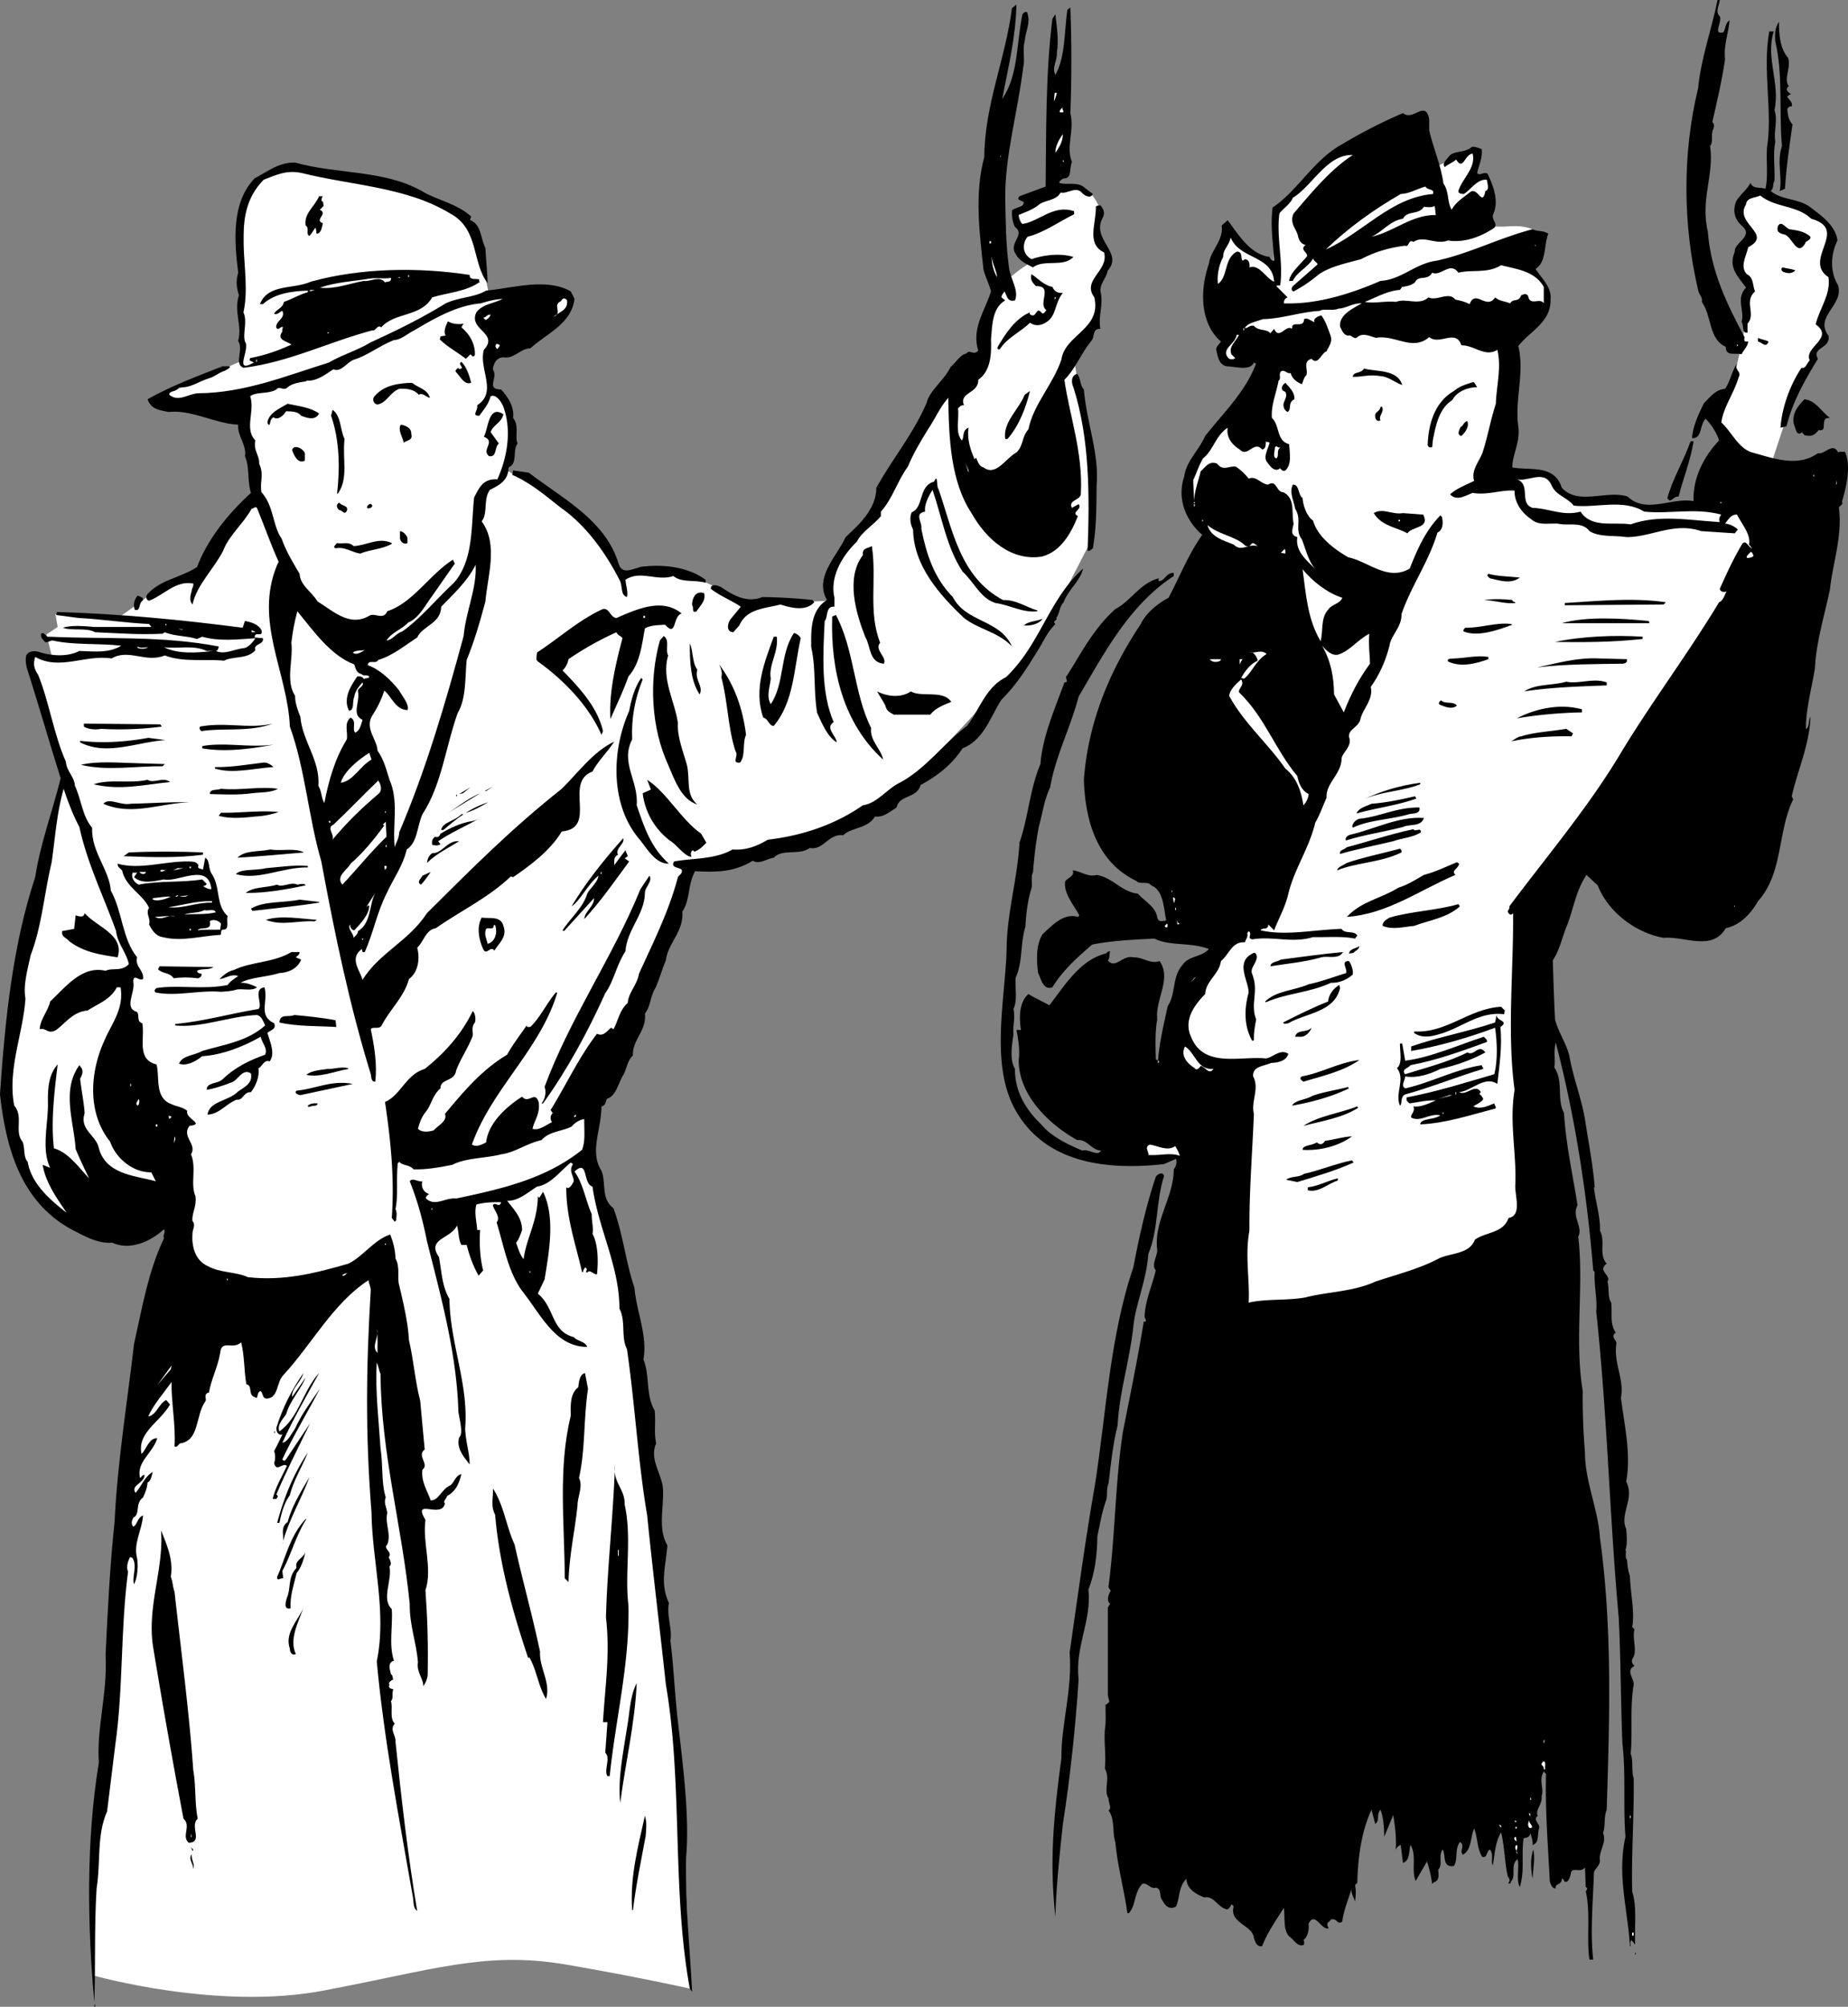 <svg xmlns="http://www.w3.org/2000/svg" width="246.713" height="267.902"><rect width="100%" height="100%" fill="#808080" stroke="none"/><path fill="#fff" d="m236.7 61.2 3.698-11.2 1.801-1.8.5-2.2 1-1.3-.5-2.5 2-4-1.3-3 .8-4.2-3.5-3.3-6-2.2-3 .7.5 2.5 1 3-1.8 2.8 1.8 4-1 6.5s-1.023 5-1.5 6.2c-.523 1.3-2 5.3-2 5.3l4.2 5.5 3.3-.8M182.2 18.7l-5.802 3-6.199 6.5-.3 10 3 6.8 33.3-13s-.773-2-4.5-1.8c-3.773.3-5-.7-5-.7l2.5-3.5-.5-2.5h-2.5l1.2-3.3-3 .8-3.2 1.5-9-3.8M146.898 28s-1.222-3.5-3.699-3.3c-2.523.3-5.5 1.5-5.5 1.5l-2 1.8 1 2.7-.8 2.3 1.5 2.2s-1.973 1.05-3.7 3c-1.773 2.05-2 6-2 6l-1 4.5-6 4.8-7.5 14.2-5.3 6.3-1.2 6.2-10.8.5-3.7-2S90.926 76 88.7 76c-2.273 0-5.8.7-5.8.7s-2.723-5.95-5.7-8c-3.023-1.95-10-6.2-10-6.2L34.4 66l-7.5 10.5s-5.473 1.75-7.7 3.5c-2.273 1.75-3.5 2.5-3.5 2.5L7.4 82l.3 1.7-1.5 1 .7 2.8-3 .2 4.8 17 13.7 58.5-6 39.8-3.5 41.7-.5 19s16.777 4.8 31 2c14.277-2.7 21.277-5.2 31.8-3.5 10.477 1.8 17 3.3 17 3.3l-1.3-28.3-5.7-53.2-2.5-18-4-12.3 3-11.5 11-26.2s17.227-2.5 25.7-9.3c8.527-6.7 20.8-22 20.8-22l6.2-12v-12l-2-12.7 3.3-4.5-.3-5.3 1.8-3.7-1.8-3.8.5-2.7M38.2 22.2s-5.274 1.3-5.5 5.3c-.274 4-.5 20.7-.5 20.7l-11.302 5 11.5 1.8 33-15-1.699-8.8s-2.023-3.7-8-5.7c-6.023-2-17.5-3.3-17.5-3.3"/><path d="M229.598 0c-.125.852-.625 1.55 0 2.2.375.652-1.024 2.55.5 2.1.277-.448.175-1.148.8-1.6-.125 1.75-.824 3.35-.597 5.202-.426 2.95-1.125 5.848-1.703 8.399.375.25.175.851.101 1-.324.55.074 1.648-.398 2.199.574 3.852-1.328 7.152-.301 11.402.375 5.25 2.574 9.75 4.898 14.098-.023.352-.125.55.2.602h.3c-.125.75-.722 1.25-.898 1.699-.824-.25-2.125.351-2.102-1-2.324-1.051-1.824-4.051-3.199-6 .176-.649-.426-.95-.5-1.602-2.023-8.648-2.125-18.148 0-26.898.375-3.95 1.774-7.75 2.602-11.801h.297M133.8 13.2c2.173-3.15 1.876-7.348 2.7-11.298.074-.05.176-.351.598-.3.578 1.347-.223 2.648-.297 3.898-.328 1.152.074 2.352-.203 3.5-.723 5.95-2.422 11.652-2.399 17.402.074 3.45.074 6.047.5 9.297.176 1.551 1.375 3.051.801 4.403-1.027.25-1.027-.551-1.402-1.2-.223.348-.422.547-.399.797l.5.403c-1.824 1.05-1.726 3.55-1.898 5.199.074 1.949-.028 4.25-1.703 5.398.078 1.852-2.625 1.653-1.899 3.403-.426-.051-.625.25-.8.398.175 1.55-.426 3.152.5 4.3.374-.35-.024-1.35.902-1.698-.227 1.55.273 2.949.797 4.199l.203-.2c.273.551.375 1.149 1 1.301 1.672 1.25 2.972-1.25 4.398-2 .977-.953.676-2.05 1.602-3.101.672-3.352 3.273-5.95 4.398-9.301.477-3.348 5.375-4.05 4.399-8.3-1.723-2.348 1.976-3.548 1.3-6-2.425-1.15-1.023-3.95-1.097-6.098.074-.153.273-.153.597-.2.477.547.575.95.403 1.5-1.828 3.047 2.773 4.75.597 7.2-.222 1.05-1.023 1.75-1 2.699.477 1.851-.324 3.351 0 5.101-1.125-.05-.722 1.149-1.199 1.598-1.426 1.75-2.125 3.75-3.601 5.2.675 4.75 2.476 9.652 2.203 15.1.074 1.052-1.727.852-1.203 2l.902-.5c.574.75-1.125 1.052-.102 1.602-.925 2.348-2.324 4.75-4.8 5.399-4.024.648-7.422-2.25-9.399-5.801-2.824-4.25-3.023-10.148-3.101-15.398-1.125 1.25-1.825 2.949-2.7 4.199-1.023 1.648-2.023 3.351-2.699 5-1.426 1.949-2.023 4.25-3.601 6v.601c-1.024 1.25-2.524 2.047-3.2 3.399-2.125 2.05-3.625 4.851-3 7.5V81c-1.222-.148-.824 1.45-1.3 1.902-.223 4.547-.524 9.547 1.203 13.5-1.227.75.375 1.848.398 2.7-1.226-.75-1.926-2.45-2.601-3.903-.524-2.949-.125-5.847-.797-8.797-.028-2.152-.125-4.953 2.097-6.3-1.722-3.051 1.278-5.75 2.5-8.403 1.875-1.75 4.075-3.75 4.102-6.597 2.074-3.75 4.973-7.25 6.7-11.301.374-1.649 2.374-3.051 3.198-4.801.676-.55 1.278-1.648 2.102-1.8.473-.65.973.35 1.598-.4-.922-2.948.875-5.25 1.703-7.898-.227-.953-.727-1.851-1-2.902-.528-4.848-1.227-10.148.097-15 .075-7.148 2.778-12.848 3.7-19.898l.601-.5c-.125 4.648-1.125 8.449-1.898 12.597"/><path d="M142.898 15.102c.575 2.347-.625 4.449.2 6.5-.325.847-.024 1.949-.797 2.199-.328-.051-.828.25-.903.601.778.348 2.278-.152 3.2.5l1.3 1c-.324.649-1.023.25-1.398-.101-.824-1.051-2.027.148-2.902-.102-.625 1.153-2.125.953-3 1.703-.825.649-1.825.95-2.598 1.297-.027.551.176.953.5 1.203 2.273-.351 4.176-2.652 6.898-1.703v.403c-2.125 1.05-4.023 2.449-6.199 3-.523.55-.625 1.449-.398 2 .172.449.472.75.898 1 1.574-.551 3.774-.852 5.602-.301-1.328 1.449-3.926.25-5.403 1.398-.824-.449-1.824-.847-2.3-1.797-1.024-1.453 1.375-2.55-.098-3.601-.324-.649-.426-1.352-.402-2.2.476-.449 1.375-.351 1.601-1.101-.226-.25-1.125-.25-.601-.8l3.5-1.298c.078-7.05-.024-15.05.902-22.402l.398-.598c.176 1.649.477 3.348.2 5.098.078 1.152-.723 1.95-.2 3 1.375-2.45 1.176-5.95 1.602-8.7l.398-.3c.176 4.75.176 9.25 0 14.102M238.7 7.7c.476 1.35-.626 2.75.1 3.8-.624.55.075.852.298 1.102-.325.05-.422.25-.5.3.175.348.777.75.601 1.297-.426-.047-.426.25-.601.301.078.852.175 1.55.703 2.102-.426 3.05-.828 5.648-1 8.597l-.703.301c.375-1.95-.422-3.848.3-6-.425-4.648.176-9.55-.898-14-.027-.848-.125-1.648.5-2.598-.027 1.75.176 3.649 1.2 4.797"/><path d="M236.8 4.2c-1.124 3.55.876 6.85.098 10.5.477 1.35-.125 2.75.102 4.202-.324 1.848-.027 3.348-.102 5.2-.324.648-.023.949-.5 1.398 1.477 1.25 3.575.95 5.2 2.102 1.375 1.05 3.476 2.449 3.703 4.5-.926 1.949-1.028 4.148.098 6 .777 2.648-3.223 4.148-1.301 6.699.375 1.75-2.324 1.55-1.399 3.101-1.824 2.95-3.425 5.848-4.199 9l-.8.2c.175-2.551 1.175-5.551 2.8-8 .574.148.676-.551 1.098-1-.824-1.75 3.375-2.95.8-4.801.477-2.051 2.075-4.051 1.7-6.301-3.524-2.348 2.875-6.348-2.297-7.8-1.926-1.848-4.828-1.45-6.8-3.098-.727.347-1.825.25-1.903 1.199-1.625 2.55 3.676 3.949.3 5.699-.324 1.352-1.124 2.55-.199 3.602.977.449.774 1.648 1.102 2.3-1.527 1.348.172 3.047-1 4.297v1.203c-.828.149-.426-.953-.8-1.402.472-1.45-.825-3.148.597-4.598-1.024-1.453-2.422-2.652-1.5-4.8-.125-1.25 2.676-2.051.902-3.5-.726-.653-1.125-1.551-.902-2.602.176-1.25 1.476-1.848 2.101-3.098.274.848 1.176.547 2 .797.375-1.75.074-3.449.2-5.5.777-4.75-.625-10.347.3-15.5h.602"/><path fill="#fff" d="M141.098 12.402c-.125.45-.223.848-.399 1.098l.102-1.098h.297m.8 2.598h-.398c-.125-.25.176-.45.398-.7-.222.352.278.552 0 .7"/><path d="M190.8 17.402c.575 2.45 1.575 4.649 1.9 7.098.773 1.05.476 2.45 1.1 3.5.575-1.05 1.473-1.55 2.4-2.3 1.073-.95 1.675 2.05 2.1-.2.575-.148.274-.95.2-1.5-1.324-.148-2.227 1.45-3.102 1.902-.324-.05-.722-.05-.699-.402.477-1.648 2.375-3.05 1.899-5-1.125.152-1.223 2.352-2.2.8-.523.45-1.125.65-1.5 1-.425-.448.176-.948.602-1.5.773-.75 2.074-.35 3-1.198.375-.051.875.148 1.3.3.173 1.149-.425 2.25-.6 3.2.374.449.874-.25 1.398.097.777 1.653 1.578 3.75.703 5.5-.125.75.672 1.153.199 1.703-1.824 1.25-4.125 2.047-6.2 1.7-1.624.648-3.226-.75-4.6.199-.727-.45-.524.75-1.102.5-2.125.25-4.125.851-5.899 1.8-2.023.551-4.023.95-5.601 2-1.125.95-2.325 1.75-3.399 2.301-.324-.05-.324-.453-.101-.703l3.3-2.898c-.023-.25-.523-.45-.597-.801-.727 1.25-2.125 1.75-2.703 3h-.5c.175-1.148 1.476-2.148 2.402-3.3.074-.548-1.027-.848-.2-1.5-.624-.15-.827-.548-1-1.098-.124-.95-1.226-1.75-.6-3.102 2.374-2.75 4.874-5.848 7.898-7.8-3.422-.15-5.422 4.152-8 5.702-.325.848-1.422 1.547-1.797 2.098-.426 3.25.574 6.652.097 9.602-.222.05-.425-.051-.5.097l1.5 1.5c-.425.153-.523.551-.5.801 4.375.152 8.875-1.25 12.903-3 2.773-.148 4.672-2.348 7.5-2.7 4.375-.948 8.375-3.05 12.797-4.198.675.347 1.476.148 2.101.597-.625 1.653-.226 3.75-1.699 4.703.875 1.348 2.176 2.45 2 4.098.074 3.05-2.824 4.25-4.3 6.2.874 3.652-.524 7.152 0 10.8.273 2.05-.825 3.75-.802 5.402 2.375.45 5.575-.453 6.602 2.7 2.176 2.449 6.074.25 8.8 1.199 2.473 2.351 5.973.05 8.798.601-.125-2.851 1.175-5.75 3.402-8.101-.324-1.051-1.125-2.25-1.8-2.899-.825.848-.427 2.649-1.802 2.598.075-1.55.875-3.25 1.602-4.7.875-.85 1.473-1.75 2.8-1.898.673-.953.876-2.25 1.598-3.402-.425.95.676 1.05.2 1.902-.625 2.149-2.024 3.95-2.297 6 1.375 1.25 2.273 3.45 4.097 4 2.778.75 6.075 2.047 8.801.098.875.25 1.977-1.55 2.7-.098.175-.152.574-.05.902-.101.875 1.949.172 4.75-.403 6.699.278.352-.425.55-.398.8.473 3.852-.824 7.352-1.2 10.9-.726 3.452-1.827 6.952-2 10.5-.425 2.652-1.226 5.452-1.202 8.1.476-.148.277-1.05.601-1.6-.125 3.75-1.726 7.152-2.5 10.6l.2.4c-2.126 4.35-1.325 9.85-4.7 13.6-.926 1.65-2.426 3.25-4.3 3.602-1.825 3.149-5.524 1.047-8.301 1.297-3.723-.648-7.422-3.449-8.797-7l-1.5-1.398c-1.328 1.949-1.727 4.351-2.5 6.5-.727 1.648-1.028 3.449-2 4.898.074 2.551.172 5.352.297 7.903.476 1.75 1.476 3.148 1.902 4.8.574 3.25 1.773 6.047 2.2 9.2.476 2.949.976 5.648 1.198 8.398h-.097c.172 1.852.875 3.95.797 5.8.777 1.45-.223 3.15.902 4.4-1.324.952.676 1.55.098 2.402.277.949-.024 1.949.5 2.8.175 1.547-.223 2.75.601 4-.726.547.074.95.102 1.399-.426 2.75 1.074 4.75.597 7.3.477 3.848 1.375 7.45.7 11.2 1.175 2.25-.922 4.351 0 6.3.078.95.175 2.051-.098 2.801.176.25-.125 1.047.2 1.297.073.852.175 1.653.398 2.203.078 2.45.675 4.848.3 6.797l.301.301c-.324 1.45.477 2.95-.3 4-.126.45.074.652.3.902-1.226.649-.023 1.649-.101 2.5-.524 3.149-.125 6.348-.399 9.2.375.949.074 2.449.399 3.3.078 4.848-.325 10.149-.2 15.098.676 2.152.278 4.75.403 7.102l-.5-.602c-.227.25-.125.652-.102.8h-.101c-.325-5.148-1.723-9.448-.598-14.6-.324-4.048.074-8.348-.402-12.4-.223-5.148-.223-11.75-.5-16.898-1.223-13.453-1.524-27.25-3-40.8.175-1.653-.325-3.551-.2-5.301l-.199-.2c-.824-10.152-2.426-20.55-5-30.402-.324 1.153-.023 2.352-.199 3.301 1.273 1.852.273 4.152 1.3 6.102.274 4.449 1.173 8.148 1.798 12.3-.825 1.547.777 2.848.101 4.2.774 6.449-.523 13.949.602 20.597a87.049 87.049 0 0 0 .297 8.203c-.024 3.75 1.777 7.649 2 11.399 1.675 12.05 1.277 24.25.902 36.3-.426 1.051-.125 2.149-.5 3.098.574 1.25-.625 2.453-.402 3.703-.024.649-.625 1.047-.797 1.5-.125 3.848-.528 8.047-.102 11.7h-.5c-.426-2.75.176-6.352-.5-9.102.074-.148.375-.348 0-.598l-.101-2.601c-.625.851-1.825-.25-1.899.898-.125.453-.324 1.153-.8 1-.126-.047-.126-.449-.399-.398.074.851-1.027.648-.8 1.3-.427.051-.727-.55-.802-1-.222-4.55-.625-9.351-.5-14.3-.125-.051-.222-.25-.3-.301-.723 1.152.078 2.25-.297 3.3.172 1.052-.926 1.852-.5 2.602-.727.547.273 1.047.199 1.598-.324.75.074 2.05-.902 2.3.078-.448-.125-1.05-.297-1.6-.028.55-.528.652-.903.702-.324 2.348.176 4.348-.5 6.5-.523-.953-.023-2.652-.3-3.703-1.024.75-.125 2.25-.899 3-.023.153-.023.25-.101.203-.125.149-.223.047-.2-.101.278-.25.075-.551-.097-.801-.426-1.75-.426-3.95-.903-5.898-.824 1.449-.824 2.847-1.097 4.398-.328-.348.172-1.45-.403-2.098-.523.348-.324 1.149-1 1-.722-1.05-.625-2.652-1.097-3.8-.528 1.25-.328 2.847-1.5 3.5-.528-.551.375-1.25-.403-1.7-.722.95-.222 2.348-.8 3.2-1.625.25-1.024-1.45-1.5-2.2-.625.848.078 2.047-.598 2.7.074.75.176 1.449-.602 1.699l-.199.199c-.125-.848-.324-1.95-.699-3-.527.95-1.027 1.75-1.5 2.602-.625-1.45.176-3.45-.7-4.801-.226.75-.027 2.05-1 2.398l-.3-2.398c-.426.148-.727.55-.7.898.173-1.547-.027-3.148-.3-4.898l-1.2 2.898c-.027-.847-.027-2.347-.5-3.597-.624.648-.027 1.347-.702 1.898l-.5-1.898c-1.422 3.05-1.825 6.648-1.899 9.8-.226.047-.226.25-.3.297.175.852.074 1.453 0 2.203-.024-.453-.723-1.25-.399-2-.426 1.547-1.125 3.047-1.3 4.598-.227.25-.427.152-.602.102-.325-.45-.922-.551-1.098-.102-.527.25-.227.75-.102.902-.925.45-1.824-2.351-2.699-.601.074.949-.125 1.75-.699 2.199.176.152.074.45.098.602-.825.449-1.422-.75-2-1.102-.825-.95-.524-2.45-.7-3.8-1.125 1.75-2.222 3.35-2.898 5.1-.727.15-.926-.55-1.102-1.1-.222-1.75-3.324-1.95-2.699-4.2l-.3-.3c-.126.35-.325.652-.598.702-1.227-.25-1.727-1.851-3-1.601-1.028-.352-2.426-1.149-2.403-2.5-1.125 1.148-.824 2.449-1.398 3.699-.824.55-1.527-.148-1.8-.8-.524-.45-.024-1.548-.9-1.7-.726.25-1.124-.75-1.8-.5-1.125 1.152-.824 2.852-1.8 3.902h-.2c-.426-3.152-1.324-6.351-1.602-9.5-.425-1.152-.023-3.05-.898-4.203.473-.347-.027-.949 0-1.597-.727-1.153.273-2.653-.5-4 .176-1.75-.125-3.45 0-5.2.176-1.05.074-2.05.098-3.402.176.152.277-.148.5-.3l-.2-.9v-11.698l.301-.5c-.425-.352-.324-.95 0-1.602.274-.148-.324-.45-.199-.8.875-6.65.875-13.75 1.899-20.5.976-4.95 1.976-9.75 2.8-14.798.075.047.176.149.301-.101l-.2-.5c.075-2.149.974-4.051 1.5-6.2-.624-.75.173-1.851.2-2.699-.527-3.851 2.176-6.953 2.2-10.8.273-.352.476-.852.3-1.403l-1.601.703c-7.625.848-16.024-.05-20-7.5-3.325-6.351-1.024-15.25-1-22 .175-4.55 1.476-8.953 1.699-13.402 1.176-3.348 1.375-7.148 2.8-10.5.278-3.648 1.876-7.25 3.2-10.898.777-.051-.125-.551.402-1 1.875-2.95 3.473-6.153 6.399-8.801 2.074-1.051 3.277-3.45 5.8-4.102-.023.153-.023.352-.101.301.777.352 1.078-1.148 2.101-1v.402C150.774 80.75 147.375 87.25 144 93c-1.125 4.25-3.125 8.05-3.8 12.102-.825 1.75-1.024 3.55-1.5 5.199-.426 2.25-.626 4.05-.801 6.199-.325.55-.024 1.55-.2 2.102-.523 1.648-.726 3.55-.8 5.097-.723 2.352-.325 4.653-1.301 6.801-.125 1.45.277 2.95-.297 4.2.273 1.152-.125 2.35 0 3.402-.227 1.55-.527 3.347.2 4.597-.028 3.051 1.472 5.453 3.5 7.403 1.374 1.648 3.472 2.648 5.5 3.5.972-.25 1.972.847 2.5 0-1.325-.051-1.825-1.551-3.2-1.403-3.828-2.148-7.828-6.047-7.8-10.699.175-1.148-.028-2.648-.302-4h.602c-.227-1.45-.328-3.648 1-4.8.875.55 1.973 1.05 2.797 1.5 1.976-2.548 4.078-6.048 7.5-6.9.176-.05.277-.35.601-.3-.125.45-.023.95-.3 1.2.976 1.25 1.976-.75 3.402-.4 1.273-.05 2.273.95 3.5.5 1.672 2.352-.625 5.15-.3 7.802-.325 1.55-.227 3.75-.2 5.3l.297.2c.176-2.45.777-4.852 1.3-7.301 1.075-1.551.575-3.852 1.903-5.399.875-1.351 2.473-1.05 3.598-2.203-2.426-.949-5.125-.347-7.301-1.398-2.824.148-5.524.25-8.297.8-2.027 1.75-3.926 3.45-5.3 5.7-1.227.449-1.528-1.149-1.903-1.899-.223-1.652-.324-3.75.601-5.203 1.274-1.148 2.774-2.847 4.7-2.297l.199-.203c-.723-1.347-2.125-2.949-1.899-4.5.176-.449 1.375-.75 1-1.5.977.051 2.075.953 3.2.602 2.175.351 3.277 2.25 5.5 2.5 1.074 1.148 2.375 1.75 2.601 3.199.176.652.676.45 1.2.402-.325-1.453-.325-4.05-2-4.703-.524-.648-1.524-.047-2-.597-5.325-2.551-6.825-8.153-7-13.5.574-7.653 3.374-14.45 7.6-20.801.673-1.45 2.274-2.75 3.7-3.5 1.473-2.75 2.574-5.649 4.5-8.399-2.125-1.851-3.426-4.75-2.402-7.8.277-2.051 1.875-3.352 2.8-5.403 2.376-3.047 5.376-5.847 6.801-9.699-.125.05-.226-.05-.3-.098-.524 1.149-2.325.547-3.598.5-1.027-.152-1.227-1.25-1.402-2.101-.125-.45.277-.75.601-1.2-2.824-2.449-2.824-6.949-1.601-10.402.175-1.75 1.976-3.047 1.699-5.097l.8-.7c1.477 1.95 2.977 4.547 5.602 4.899.074.25.274.55.598.5-.125-2.551-.524-4.352-.2-7.102 3.278-2.148 5.477-6.347 9.2-8.398a66.493 66.493 0 0 1 8.203-4.2c1.375 1.149 2.973-1.851 3.5.801v1.5"/><path fill="#fff" d="M140.898 20.402c-.023-.75.375-1.652 1-2.5-.023 1.149-.523 1.75-1 2.5m-7.3.598-.098-.2h.098zm-.098.402-.2 1.098.2-1.098m8.398 0H142v.2h-.102v-.2"/><path d="M56.3 25.5c2.075 1.25 4.673 1.652 6.598 3.402-.023.25-.222.348-.097.5 1.472.547 1.375 2.547 2 3.7.074 1.648.273 3.25.297 4.699-2.125-2.75-1.125-7.25-5-9.301-5.825-3.55-13.223-3.75-19.797-5.398-2.028-.45-3.426.25-5.102.898-4.824 4.852-1.426 12.05-2.699 17.7.574 1.25-.125 2.75.2 3.902.773.949-1.524 4.25 1 2.898l.198-.098-.597-.3.097-.301c1.875-.352 3.676-.95 5.5-1.801-.523-.45-1.925-.55-1.3-1.598.175-.05-.024-.453.203-.703-.328-.25-.528.453-.903.102-.222-.95 1.278-1.25.801-2.301-.426.152-.625.55-1.101.402.175-.55 1.175-.75 1.3-1.601 1.075-.352 1.977-.95 3.2-1.301v-.2c-2.024.052-4.422.352-6 1.802h-.399c1.074-2.75 4.477-1.95 6.801-3 6.676-1.852 14.375-1.95 21.2-.903-.024.75.773.453 1.3.602-.125.25-.027.25.098.3-1.825 1.348-4.325 1.45-6.399 2.098-1.523 2.653-5.023 1.953-6.8 4-.524-.449-.723.551-1.2.403-5.824 1.55-11.125 4.25-17.199 5-1.324-.551.074-2.352-.7-3.602.575-2.05-.624-3.848.098-6.098-.324-.953-.425-1.953-.097-3-.528-4.25-.926-9.351 2.199-12.601 1.676-.852 3.176-2.149 5.398-2.102 5.375 1.551 11.875.953 16.903 3.801"/><path fill="#fff" d="M191.3 25.902c-5.624.45-9.425 5.25-14.3 7.399 2.973-2.852 6.273-5.25 10-7.399 1.176-.05 2.074-.652 3.3-1 .274.547 1.274.25 1 1"/><path d="M43.098 26.2c-.223.25-.125.55-.2.6.278.052.278.45.301.7l-.5.5c1.176.55-.824 1.352.399 1.8-.125.552-.223 1.352-.797 1.4-.125-.15-.028-.548-.203-.798-.325.45-.524.848-.797 1.098-.528-.25.074-1.05-.5-1.398-.227-1.653 1.172-2.45 1.797-3.903h.5"/><path fill="#fff" d="M191.5 27.5c.176.45.074.852.2 1.2-3.227-.048-5.626 2.25-8.602 2.902 1.476-.653 2.476-2.153 4.203-2.403.574-1.148 2.074-.449 2.797-1.597.476.05.976.148 1.402-.102"/><path d="M238.898 30.602c.977.148 1.977.25 2.801 1 .074.55-.726.55-.699.898-1.125 1.852-1.727-.95-2.8-1.2-.626-.148-1.126-.35-.802-1.198.477-.653.977.347 1.5.5"/><path fill="#fff" d="m240.3 31.602.7.5-.7-.5m-70.202 6c-1.125-.45-1.922-2.352-3.297-1.903.074-.449-.028-1.047-.602-1.097l-.3.199c-.325-.25.074-1.25-.801-1.2-1.723.95-1.125 3.348-2.5 4.301-.125-1.05.078-2.453.703-3.601-.028-1.051.773-1.45 1-2.602 1.172 2.953 5.574 2.352 5.797 5.903m-38-5.402h.203v.3h-.203v-.3m72.902.702-.102-.203H205Zm-72.7.2.098.8-.097-.8m.797 3.898a5.584 5.584 0 0 1-.7-2.8c.075 1.05.676 1.952.7 2.8m73 1.3v2.2c-.524-.848-1.825.45-2.098-1-.324-.45-.625-.148-.902-.098-.422 1.047-1.024.348-1.5 1.098-.825-.348-1.325-.25-2-.8-1.125 1.75-2.625-1.15-3.399.902-.726-.352-1.125-.45-1.898-.602-.926-1.148-2.426.25-3.602-.3-1.226 1.152-3.023.05-4.3.6-1.524-.148-2.926.25-4.2 0 1.477-.55 2.875-1.448 4.7-1.6l.3-.4c.375-.05 1.176-.148 1.7-.6.476-1.048 1.675-.15 2.3-1.298 1.176.547 2.375-1.55 3.5 0 1.875-.453 3.875.149 5.7-1 2.074.547 4.476.75 5.699 2.899"/><path d="M239.7 36.102c-.626.55-1.126.347-1.602.199-.223-.051-.422-.45-.098-.602.473.153 1.074.153 1.7.403M140.5 38.3c.273.65.773.852 1.398.802-1.125 1.347-.824 3.05-2.199 3.898-.625.45-1.426.55-2 .2l-.199-.098c-1.324 1.25-3.125 2.05-4 3.5-.227.148-.426-.051-.3-.301.976-1.649 2.273-3.75 4.3-4.602-.125.25.074.352.3.403.575.148.575-1.25 1.298-.301.277.148.375-.149.601-.399-1.226-.851.977-3.25-1.398-3.203-.426-.449-.828-.847-.602-1.597.875.55 1.574 1.449 2.801 1.699"/><path fill="#fff" d="M52.2 37.102c.073.648-.626.449-.802.597-.722-.949-2.023-.047-2.8-.199-2.024.352-3.922 1.152-5.899.902 2.176-.75 4.477-.851 6.602-1.203.875-.148 1.875.051 2.898-.097m1.199 0h-.3c-.024-.051.175-.051.3-.102v.102M54.5 36.7h.098v.3H54.5v-.3"/><path d="M76.7 39.902c-.427 3.348-3.626 4.547-5.9 6.598-1.425.05-2.124 1.45-3.6 1.2-1.024.05-1.325.952-1.4 1.6.774 1.15-1.027 2.65 1.098 2.7.977 1.05 1.778 2.352 1.602 3.8.875 1.052.176 2.45.598 3.4-.723.952.078 2.652-1.2 3.202-.023 1.75-1.222 2.348-2.5 3-.925 1.25-.222 3.149-1.097 4.2 2.273 3.05.773 7.347.5 10.699-.727 2.75-1.528 5.449-2.5 7.8-.227 2.25-.028 5.149-1.203 7.098-1.625 4.551-2.125 9.551-4.7 13.5-.722 1.551-.625 3.75-2.097 4.703-.528 2.25-1.828 3.95-2.703 5.899-1.325 2.648-1.723 5.148-2.899 7.8h-.3c-.024-.05-.024-.25-.098-.402-1.727 1.25-.227 2.852.097 4.102 2.278-3.649 6.176-5.149 8.602-8.899 5.973-5.953 11.473-11.453 18-16.601 2.176-2.149 4.176-4.95 7-6.301-.926 1.45-2.227 2.652-2.902 4-3.922 1.45.777 7.55-4.098 8-1.527 2.55-4.227 4.55-6.5 6.102l-.3-.102c-3.126 2.95-6.825 4.652-10 6.902-1.427.25-1.626 1.848-2.5 2.598.374 1.45.175 3.25-1.102 4.2-.625 2.35-2.524 4.05-3.598 6.1-.324.75-1.227.15-1.5.602.473 2.25.875 4.75.598 7-.524.047-.524-.55-.598-1-2.824-9.152-4.824-18.75-6.602-28.402-1.722-5.848-2.125-12.25-4.199-18-.324-7.348-4.824-14.05-1.699-21.598l.2-.402c-1.024-2.25-1.927-4.848-2.9-7.2-.226-.25-.527.15-.702.102-1.125 2.047-3.024 3.547-3.797 5.598-1.227 2.45-3.528 4.55-4.102 7.2-.426-.45-.324-1.15-.101-1.798-.024-.351.277-.55.203-1-2.328-.453-3.926 1.547-5.903 2.297-.324-.047-.523-.547-.199-.898 1.774-1.95 4.375-2.149 6.602-3.602 1.375-3.648 4.074-7.047 7.199-9.898-.527-1.649-.125-3.352-.8-4.899.273-1.453-1.024-2.652-.9-4.203-3.124-.148-6.226-2.047-9.3-1.699-1.227-.25-2.324-.348-2.8-1.7 3.073-1.75 6.573-3.05 10-4.398h1c-.024.348-.524.45-.7.598-.824.25-1.426.852-2.102 1-1.425.45-2.523 1.352-4 1.2-.425.75-1.324.35-1.3 1 1.277 1.05 2.476-.15 3.902-.2 6.176-.05 11.773-2.348 17.398-4.098 1.778-1.05 3.676-1.55 5.602-2.703 3.375-1.547 6.676-3.148 10-5.199 1.773-.848 3.773-.75 5.398-1.7 3.575-.35 8.075-1.75 11.301.102l.5 1"/><path fill="#fff" d="M42.098 38.7c-.325.05-.524.25-.797.1.172-.148.472-.05.797-.1M75.7 40.102c.175 1.347-1.126 1.55-1.802 2.199 1.278-.551-.222-1.551 1-2.102.176-.347.477-.547.801-.097M140.8 40v-.3h.2Zm-73.702-.098c-1.223.649-2.625.649-3.5 1.797-1.125 2.352 3.078 2.75 1 5-.723 2.551 1.875 5.653-.899 7.403.176.648-.824 1.449.301 1.398.574-.848 1.176-1.45 1.5-2.598.773-.351 1.473.848 1.7 1.399 1.175 3.25.476 6.851-.802 9.699-1.925-.148-2.425 1.152-3.097 2.402-.426 3.75-.028 8.348-2.703 11.399-2.325 2.148-4.422 4.75-6.899 6.5-.824.25-1.324 1.148-2.101 1.199.777-1.148 1.875-1.348 2.902-2.398 1.375-.551 2.176-2.153 3.098-3.403l3-4.297c.277-.152-.125-.453-.098-.703-3.125 1.953-5.324 5.75-8.8 6.903-.524 1.25-1.626.148-2.4.597-2.624 1.551-4.827-.648-6.902-1.898-.824-1.352-2.324-2.149-2.398-3.7-.926-1.55-1.824-3.05-2.402-4.699-1.223-1.75-1.024-4.351-2.7-6.203-.222-1.449.375-2.347-.3-3.797.078-1.05-.825-1.851-.5-3.101-1.524-1.551-.024-3.95-.7-5.899.875-.652 2.375-.25 3.5-.902.375-.55.977.25 1.5-.3.676-.548 1.575-.65 2.5-.798v-.101c1.278.148 2.477-.75 3.602-1.5 1.074.449 1.773-.95 2.8-1.301 1.774-.55 3.376-1.848 5.298-2.598.976-.05 1.777-.851 2.703-1.3 2.773-1.653 5.773-3.352 8.898-3.602.774-.25 1.875-.55 2.899-.598M181.8 40.5c-1.327.75-3.027 1.55-2.902 3.102.278.55.477 1.148 1.102 1.199.375-.149.676.449 1.098.3.777-.75 1.675-.25 2.601 0 2.574-.449 4.875 1.848 7.102-.101 1.375 1.152 3.574-1.148 4.297 1.102 1.675-.051 3.175 1.648 4.8.597.575 2.352-.125 4.852-.199 7.203-.726 2.25-1.125 4.547-1.8 6.598-.524 1.25-1.524 2.352-1.098 3.7-1.125.55-2.426 1.05-3.203 1.8.875.95 2.078.152 3-.2 1.976.352 3.875-.448 5.601-.3-.023 1.652.977 2.95 2.2 3.8.976.852 2.074.552 3.601.602 1.375.348 3.176-.351 4.2 1 1.374.848 3.374.547 4.898.797 3.277.051 6.375-2.047 10-.797l4.5.297.402-.5c-.426-.449-1.125-.75-1.7-.797.376-.453.774-1.25 1.598-1.203.676 1.352 1.875 2.653 1.602 4l.398.5c-.425-.047-.824-1.25-1.3-.597-1.223 2.05-2.125 4.05-3 6 .078.55.875.449.902.3-.227.547-.527 1.348-1 1.5-4.125 6.848-9.027 13.348-13.102 20.098-4.324 7.25-9.925 13.852-14.898 20.5.074.352-.227.55-.2.7.075.25.376.652.7.202.074 7.649-.824 15.95.2 23.598-.727 4.352.273 8.45.1 12.602-.124 1.449.973 4.148-.902 4.5-.722 2.05-3.023 1.847-4.5 2.898-.722 1.95-3.222 1.75-4.8 2.5-2.723 1.45-5.723 2.152-8.5 3.102-2.922 1.347-6.422 1.347-9.297 2.097-2.426.453-5.227.153-7.602.703.176-2.953-.523-6.25.102-9.601-.028-5.45.375-10.149.597-15.602-.425-1.648.778-3.347-.097-5-.125-1.347 1.375-1.347 2.398-1.797.977-.05 1.977-.25 2.301-1.203-1.027-.75-2.027.453-3 .602-3.426-.352-8.324 1.351-10-2.899-1.027-2.25.473-4.25 1.898-5.703.075-1.75 1.875-2.648 2.102-4.398 1.074-.852 1.473-2.649 3.2-2.5.073-.352.476-.75.3-1.2l.2-.3c.573.449-.325.949.5 1.101 2.675-.453 5.374.547 8.1-.3 1.673.05 3.876-.153 5.598.199l.301-.399c-.426-.75-1.625-.152-2.101-.902-4.024.152-7.422.95-10.797.2.172-.45 1.074.05 1-.798l.797.797c.578-1.547 1.476-3.047 1.902-4.898.773-3.25 2.773-6.051 3.598-9.5.578-.95.976-2.149 1.5-3.301-.125-1.95 1.976-3.148 2-5.2.078-.85 1.476-1.648 1-2.898-.125-1.05 1.175-1.25 1.5-2.3.277-1.45 1.777-2.653 1.402-4.403 1.176-1.648 1.973-3.449 2.5-5.5.176-1.347 1.676-2.547 1.598-4.199 1.277-3.75 3.675-7.05 4.8-10.898.778-.352.778-1.352.602-2.102l-.2-.2c-2.027 2.052-3.124 4.65-4.1 7.102-2.927 1.75-5.524-.953-8.2-1.5-1.824-1.05-4.125-2.75-4.7-4.902-.827-.55-1.327-1.95-1.402-3-.625-.45-.425-1.848-1.3-1.8-.524 1.05.175 2.25.3 3.202.977 1.547-.125 2.75.903 4.098.574 1.45.875 3.05 2 4.2-1.125-1.25-2.926-2.45-2.602-4.5-1.023-.25-.625-1.048-.5-1.798-.324-1.55.274-3.351-1.398-4.203-.926.051-.828-1.75-2-1-.926-.047-1.625-1.25-2.602-.797A7.443 7.443 0 0 0 165 62.301c-.926-.149-1.727.648-2.5-.399-1.125-.453-1.625.547-2.2 1-.327 1.348-.827 2.649-.902 4l-.097-2.8c.472-1.051.672-1.75 1.297-2.903 1.375-1.047 1.675-3.047 3.3-4.097-.222 1.347.676 2.347 1.602 2.898 1.074 1.152 1.875-1.25 3 0 .473-.05.473-.55.5-1.098.074.149.273.047.5.2-.227.847-.824 1.847-.402 2.5.375.55 1.078 1.55 1.8.898.176.25.375.45.7.3.875-.75.578-2.35.5-3.5-1.723-.448-1.223-2.55-2.297-3.5-.125-1.75.574-3.25.898-5 .375-.148-.023-.85.301-1.198.473-.352.773.347 1.3.199.274.851.774 1.148 1.5 1.5.173-.352.274-.95.598-1.2.278-.75-.523-1.851.7-2.199.875.95 1.277-.75 2-1 .277-.652.875-1.25.5-2.203-.325-.847-.625-1.847-1.2-2.597-.523.148-1.125.449-.898.898-.527-.148-.926-.648-1.402-.398-.024 1.347-1.723.05-1.598 1.3-.824-.652-1.727 1.547-2.402 0l-.5.598c-.524-.648-1.524-.25-2.2-1-.523-.148-.824.352-1.199.3.274-.648 1.477-.85 2.399-1.198 2.578-.051 4.976-.95 7.601-1.102.477-.348 1.676.05 2.5-.3 1.074-.048 1.875-.75 3.102-.7"/><path fill="#fff" d="M65.5 42c-.125.352-.426.652-.7.7l-.3-.298c.375.047.473-.453 1-.402"/><path d="M61.898 43.2c-.125.152-.222.35-.3.5 1.175.952 1.875 2.35 1.8 3.702-.324.45-.425-.05-.597-.101l-.602.601c-1.226-.953-2.426-1.55-3.5-2.601.074-.051.074-.25.102-.399l.699-.101c-.324-.45-.027-1.25.3-1.899.575.348 1.473.45 2.098.297"/><path fill="#fff" d="M166 43.8h.098v.302H166V43.8m-122.102.7H43.7l.102-.2c.074.15.074.15.097.2m121.499.2c-.425.952-1.425 1.55-1 2.6l.5.5c-.222.25-.625.15-.8.102-1.325-1.25.875-1.953 1-3.203h.3"/><path d="M236.098 45.602c-.325.949-.922.05-1.399 0v-.5c.477.25.977.25 1.399.5"/><path fill="#fff" d="m66.7 46.2-.302.402c-.125-.051-.425-.45-.097-.7.074.047.472.047.398.297M231.898 46H232v.2h-.102V46M34.2 48h.1v.3h-.1V48"/><path d="M62.898 51.102c-.925.347-1.425-.852-2-1.403-.222-.25.075-.449.301-.597.074.25.176.148.399.097.277-.25-.524-.547 0-.898.675.648 1.078 1.851 1.3 2.8m124.302.301c-1.024-.351-1.825-1.152-3-1.203-1.427-.25-2.427.153-3.602.102.078-.75 1.078-.352 1.5-1.102 1.578.453 4.476.051 5.101 2.203M144.7 52c.374 4.55 2.073 8.45 1.698 12.902-.023 2.95-.023 5.649-.5 8.297-.222.153-.425.453-.699.301.274-7.45.274-14.95-1.898-21.8-.227-.45-.426-1.548.5-1.798.472.547.375 1.547.898 2.098m-87.301 1.102c-.523-.051-.925-.75-1.5-.403-.625-.75-1.625-.847-2.597-.797-1.328.547-1.625 1.848-2.903 2.098-.523-.05-.824-.75-.3-1.2 1.175-1.35 3.078-1.648 4.902-1.698.773.648 2.074.847 2.398 2M197.2 51.7c-1.126-.048-2.727.55-3.302 1.702-1.824 1.149-2.222 3.45-2.597 5.297l-.102 1c-.324.051-.523.051-.601-.297.078-2.453.777-5.652 3.5-7.203.777-.648 1.476-.847 2.601-1.199.274.152.375.55.5.7M172.8 53.3c-.925.45-.327 1.352-.902 1.7-.523-.25-.722-.95-.398-1.5.074-.25.375-.648.098-1.2-.625-.148-.625-.75 0-1.198.675.75 1.277 1.347 1.203 2.199M134.5 58.602h-.3c-.325-2.25 1.773-3.852 2.6-5.903l.7-.5c-.527 2.25-1.527 4.75-3 6.403M244.3 55.8c-1.527-.148-.124 1.95-1.5 1.602-.624.848-1.124.848-1.902.7-.023-.153-.222-.153-.3-.403-.825.653-.825-.547-1.098-1-.324-1.449.473-2.449 1.398-3.398 1.477.148 2.176 1.55 3.403 2.5M42.598 55.2c-.524 1.05-1.723.55-2.399.3-.523-.648-1.324-.55-2-.598-.426.649-1.125 1.25-1.699.797-.426.25-.426.75-.5 1-.227.051-.227-.148-.3-.297.175-1.25 1.573-1.851 2.698-2.5 1.575.348 2.977.45 4.2 1.297M184.5 54.3c.375.65-.527 1.25-.2 1.802-.327.25-.726-.051-.702-.5-.125-.653.675-.653.703-1.301h.199M46 58.602c-.324 2.648.574 5.25-.902 7.3H45c.375-3.25.375-7.05-.8-10.402l.198-.8c1.176.85.977 2.652 1.602 3.902M67.2 55.3c-.227 1.15-1.427 1.45-1.7 2.4l1.098 1.5c-.625.55-.223 1.85-1.297 1.702-1.125-.851.972-1.953-.703-2.601.578-.95.578-4.352 2.601-3m128.699.899c.278.85-.324 1.55-.8 2-.625-.15-.325-.75-.098-1.2.375-.148.375-.648.898-.8m-141 1.702c.278.95-.625.848-1 1.2-.125-.75-.824-1.653-.398-2.403.574.051 1.473.453 1.398 1.203m171.2 1c-.422 2.649-1.422 5.047-2 7.399-.723-.149-1.024 1.05-1.5.199.675-2.55 2.175-4.95 3.101-7.598h.399"/><path fill="#fff" d="M171 59.7c-.727.452-.125 1.05-.602 1.5-.523-.15-.222-.848-.199-1.4.176-.55.375.15.801-.1"/><path d="M40.7 60.5v1c-.927.45-1.427-.648-1.7-1.398.176-.852 1.473-.25 1.7.398"/><path fill="#fff" d="m129.3 63.102-.402-1.301.403 1zm0 0"/><path d="M70.598 63.102c4.476 3.449 10.277 6.347 12 12.199.578 1.75 2.375.25 3.601.3 2.676-.25 5.774.149 8 1.801v.399c-1.426-.45-3.125.05-4.3-.899-2.223.75-4.426-.851-6.399.5.074.848.375 1.649.2 2.297-.927-.25-.524-1.547-1-2.297-1.825-3.55-4.427-7.25-7.802-9.601-2.125-1.649-4.023-3.352-6.5-4.399l.102-.601 2.098.3"/><path fill="#fff" d="M242.098 63.402h.101v.2h-.101v-.2m-32 4.098c2.976.352 6.578-.95 9.402.8 3.473.352 6.773-.55 10.3.4-.327.35-.327.75-.202 1-4.125-.25-8.125-1.048-11.899.3-2.324-.348-5.226.55-6.699-1.7-2.324.65-4.227-.448-6.402-.5-1.922-.648-.024-3.25-2.297-3.898 1.472.649 3.773-1.351 4.797.797.578 1.453 2.078 1.653 3 2.801"/><path d="M125.3 65.3c1.876 5.45 2.876 11.75 8.598 14.802 1.778-.051 3.075.949 4.602 1.398v.102c-1.926.25-3.727-.852-5.602-1.102-2.023-.648-2.824-2.75-4.398-4.2-2.125-3.25-2.727-7.148-4-10.898-.625.95-1.125 2.047-1 2.899-1.527.25-.324 1.449-.5 2.3.676 3.348 1.676 6.551 4.2 9.098 1.773 3.453 6.273 2.953 7.898 6.602-1.825-1.95-4.422-2.25-6.399-3.801-3.226-3.05-6.726-6.95-6.8-11.8-.325-.65-.524-1.45-.2-2.298 1.676-.652.875-3.55 3-4.101.574-1.25.274.75.602 1"/><path fill="#fff" d="m245.098 64.7.101-.598v.5zm0 0"/><path d="M46.3 68.2c-.327.652-.624-.15-1-.098-.327-.25-.527-.75 0-1 .274.449 1.274.347 1 1.097m3.4-.699c-.024.25-.227.25-.2.3-.227.052-.527.15-.5-.1-.027-.15.473-.75.7-.2"/><path fill="#fff" d="M159.398 67h.102v.2h-.102V67m70.302 0h.1v.2h-.1V67m-70.302.3h.102v.302h-.102V67.3"/><path d="M190 68.7c.973 1.85-1.527 1.55-2.102 2.5-1.523-.848-3.425-.95-4.5-2.7 1.278-.75 2.375.25 3.903 0l2.699.2"/><path fill="#fff" d="M160.5 69.402h.098v.2h-.098v-.2m26.2 0h.198v.2h-.199v-.2M166.098 72.7c.175.25.476.25.703.202.273-.25.375-.55.699-.3l.398.3c-1.425-.351-2.125.848-3.199-.203-1.324-.547-3.023-.949-3.5-2.597 1.477 1.25 3.574 1.449 4.899 2.597"/><path d="M54.398 71.8v.7c-.425.25-.925-.148-1-.598v-1c.477.047.875.547 1 .899m-2.098.801c-1.327.75-2.925.75-4.202 1.3-1.125-.152-2.024-.953-3.297-.703-.426-.148-.028-.449.199-.699.676.152 1.574-.25 2.2.402 1.675-.05 3.374-1.25 5.1-.402v.102m64.098.3c.676 4.45-.523 8.75 1.102 12.899-.824.949.973 1.949.5 2.8-2.027-.152-1.727-2.351-2.5-3.601-1.227-3.148-2.625-7.848-.3-10.898-.126-.95.573-.852 1.198-1.2"/><path fill="#fff" d="m171.598 73.902-.598-.101.5-.5c.176.148.074.449.098.601m62.5.2c-.024.347-.524.347-.797.398-.328-.148.074-.45.398-.8.274-.048.274.35.399.402m-172.2 10.8c-2.425 8.95-5.023 17.848-8.597 26.2-.028.847-.426 1.347-.602 2-.324-2.95.574-6.153-.699-9-.426-1.352-.727-2.653-1.602-3.903-.023-1.347-1.625-2.847-.8-4.5.675-1.047 1.277-2.148 1.703-3.5.972.75 1.472 2.551 3.097 2.602.278-.75-.625-1.75-1.097-2.602-1.125-1.449-2.625-2.847-4.203-3.398.078-.852 1.078-.051 1.402-.7 1.875-.55 3.574-1.949 5.2-3 .675-1.55 3.175-1.851 3.198-4.101 1.575-1.648 3.477-3.348 4.602-5.598.176 3.149-1.324 6.25-1.602 9.5m170.2-8.402.402-.8-.3.6zm0 0"/><path d="M144.598 75.902c-.422 1.75-2.024 2.848-2.598 4.5-.625.649-.527 1.547-1 2.098l.098.102c-.125.25-.524.347-.297.597l.098.102c-1.223 1.25-1.625 2.449-2.399 3.601-1.426 2.348-2.824 4.547-4.8 6.5-1.524 2.348-2.325 5.348-5.2 6.5-1.527 2.348-3.527 3.75-5.601 4.899-.524 1.851-2.825 1.25-3.2 3-1.023.648-1.824 1.351-2.898 1.199-.926 1.652-3.227 1.45-4.203 2.5-2.024-.25-2.625 2.05-4.5 1.7-1.422 1.05-3.625.05-4.797 1.3-.926.152-2.027.95-2.8.402-2.528 1.547-4.825 1.547-7.7 1.399-1.027 1.851-.625 3.75-1.703 5.398.176 2.75-1.922 4.153-2.2 6.5-.523 1.25-.925 2.653-1.398 3.703-.726 1.149-.625 2.45-1.402 3.399.277 2.25-1.723 3.55-1.598 5.601-.824.75-.824 1.95-1.402 2.797-.625 1.153-.922 2.653-2.098 3-.125.453-.226.953-.7 1-.026 3.153-1.624 6.051 0 8.602.673 1.75-.124 3.648 1.599 5 1.277 3.449 1.675 7.351 2.8 10.601.274 3.25 1.774 6.348 1.2 9.598.875 2.05.277 4.75 1.5 6.8.175 1.75-.125 2.75.199 4.4-.922 2.05.676 3.952.902 5.902.176 2.648-.726 5.449.598 7.699-.223 2.851-1.024 5.05.203 7.699-.328 1.75.473 3.45.2 5 .472 3.852.573 7.152 1 10.8.675 5.95 1.573 12.65 1.097 18.102-.125 6.149.476 11.848.8 18l-.3-.402c-2.422-13.148-.922-27.348-3.2-40.598-.824-7.652-1.722-14.851-2.5-22.601-1.222-7.149-1.625-14.852-2.699-22.2-.824-1.55-.125-3.75-1-5.402-.023-5.75-2.824-10.648-3.601-16.297-1.325-.351-.524-3.75-2.399-2 1.176 1.649 1.477 3.848 2.301 5.7-.027.949.273 1.949.098 2.597.777 1.453.777 3.75.601 5.403-.324.148-1.023-.75-1.3-.2-.426-.152.277-.453-.301-.703-.125.25-.325.453-.2.602H77.7c-.824-3.649-2.125-7.25-2.101-11.301.375.352.777-.348 1-.8-.024-.848-.723-1.348-.098-2.298l-.3-.203c-1.524 1.25-2.727 2.953-4.5 3.203-1.325.848-2.524 1.95-4 1.899.976 1.25 1.976 2.25 2 3.898-.227.653-.427 1.25-.802 1.703.278.75.477 1.547 1 2.2.375-2.852 1.875-5.051 1.903-8.403.074.051.074.153.199.203l.5-.8c1.676 3.449.773 8.148.2 11.699l-.9 1.898c2.274 1.852 1.774 5.051 4.798 5.801.476.55 1.476.55 1.8 1.3-4.324.052-6.324-4.55-8.8-7.6-1.825-2.65-2.325-5.848-3.297-9 .574-.75-.328-1.548-.5-2.298.273-.55.875.45 1.097-.402-1.125-.05-2.425.05-3.3.3-.325 1.15.078 2.45.101 3.4h.399c-.125 1.75-.024 3.75.402 5.402l-.602.699c-.722-1.25-1.222-2.649-1.597-4.102h-.703c-.422-.75-.325-1.75-.598-2.597-.727 1.75-4.125 1.75-2.402 4.199.375 1.949.375 3.851 1.402 5.601.074 5.95 2.574 11.348 2.098 17.297.078 1.953.578 3.051.601 4.801-.726-.95-1.824-2.148-1.398-3.598.574-.55.074-2.25-.102-3.402-.226-7.848-2.324-15.348-4.199-22.8-.527-2.65-1.227-5.348-2.3-8 .374-.548 1.175.152 1.698 0a1.316 1.316 0 0 0 .903 1.702c-.328.149-.625.547-.301.7 1.176.949 2.473-.25 3.898-.102 5.875-1.25 11.875-2.55 16.801-6.5.477-1.148.274-2.648.301-4.098-.625.047-1.324.547-1.7 1-1.327.649-3.027.649-4 1.797-2.027.453-3.527 1.653-5.402 1.903-2.125.55-4.722.449-6.5 1.398-1.824.352-3.425.652-5.199.602-.523-.653-1.426-.45-1.898-1l-.203.199c-.223 2.449.078 4.148-.297 6.101.273.649.074 1.047.097 1.5l-.199.2-.398-.5c.375-5.25-.125-10.25-.903-15.5 2.075-.852 2.778-3.653 5.301-4.403 2.574-2.047 4.875-4.547 6.399-7.699.277.05.476 1.05.3 1.5-.523.652-.222 1.25-.3 1.8-.625 1.65-1.625 3.052-2.2 4.602-.222 1.547-2.125 1.047-2.097 2.399-1.125.949-1.227 2.351-2.102 3.3-.523.75-.726 1.45-.898 2.098.472.453 1.273.453 2.097.203.575-.652 1.875-1.25 1.5-2.203 2.477-2.949 4.875-5.847 8.301-7.898.676-1.25 1.676-2.551 2.602-3.899.074.348.273.149.5.2 1.375-1.352 2.172-3.153 3.398-4.602h.2c-2.223 7.55-8.825 12.95-11.399 20.3.574.352 1.273.052 1.898-.3.278-2.55 2.676-4.75 4.801-6.098.875 1.047 1.676-.851 2.2.7.277 1.55-.626 2.55-.801 3.597.875.25 1.675-.449 2.601-.898-.226-.25-.324-.852.102-1.2l-.301-.402c2.074-3.347 3.773-7.047 6.2-10.199.874.45 1.374-.45 1.898-.8l.3.202c.575-.953.778-2.55 1.903-3.5.074-1.351 1.273-2.453 1.5-3.902 1.875-4.148 3.972-8.25 5.199-12.898.074-.25.676-.45.5-1-.426-.352-1.527-.25-1-1.102 2.473-.45 5.473-.25 7.8-1.598 1.774.149 3.274-.453 4.7-1.3 4.574-.551 8.875-1.95 12.7-4.602 1.874-.25 3.175-2.148 4.898-3 3.476-1.848 5.777-5.148 9-7.598 1.675-2.152 2.476-5.152 5.203-6.5 4.574-4.351 5.672-10.351 10.297-14.5"/><path fill="#fff" d="M179.2 79.8c-.325.852-1.427.852-1.9 1.602-1.027 1.149-.624 2.848-1 4.2-1.726-2.95-1.925-6.051-2.402-9.602 1.375 1.652 3.278 3.152 5.301 3.8"/><path d="M202.898 77.102c-1.222.949-2.824.347-4 .097-.125-.148-.523-.347-.199-.597 1.274.347 2.774.347 4.2.5"/><path fill="#fff" d="m232 76.8-.402.4.402-.4"/><path d="M101.8 79.7c2.274.05 4.473.152 6.7.402l.2.3c-1.126 1.25-3.126.75-4.5.297-2.126.551-4.524.551-5.5 2.801l-.802.902c-.925-.05-.824-1.05-.398-1.703L98.898 81c-1.222-.848-2.824-1.45-4-2.398-.023-.75.977-.45 1.403-.2 1.574 1.047 3.375 2.149 5.5 1.297M94 79.2c.273 1.05-.625 1.75-1 2.402-.727.347-.324-.551-.602-.801-.023-.75.375-2.051 1.602-1.602M19 80.2c-.527.452-.227 1.452-1 1.202-.227-.55-.125-1.351.398-1.902.176.152.977.25.602.7m183.3.3c-1.327.152-2.726-.348-4.202-.398 1.175-.153 2.375-.153 3.8 0 .075.347.375.148.403.398m20.097-.098-.3.297-13.2.102V80.5c4.278-.25 9.075-.75 13.5-.098M91 81.902c-1.227.348-.625 3.25-2.2 1.5-.827.047-2.027.047-2.702.5-.422 2.149-.625 4.649-2.2 6.399-.722 2.05-1.625 3.851-2.398 5.699-.227-3.55.676-7.25 1.598-10.8-.223-.348-.625-.348-.797-.798A41.452 41.452 0 0 0 75.898 88c-.125.652-.425 1.152-.8 1.5 2.375 2.45 4.675 4.95 5.402 8.102l-.2.5c-1.624-3.75-4.925-7.25-8.5-9.801-.327-.25-.124-.75-.1-1.2 2.874-1.851 5.573-4.351 8.8-5.8.875-.149.973 1.148 1.8 1.199 2.673-1.148 6.075-2.75 8.7-.598"/><path fill="#fff" d="M47.3 88.7c.173.55.274 1.152 1 1.3.173.352.876-.05 1 .402-.226.25-.624.047-.702.297-.125-.347-.524-.449-.899-.398-.926 1.351-1.926 2.949-1.101 4.601.777-.152.375-1.152.703-1.902.074-.648.574-1.348 1.097-1.898.278.55-.722.75-.597 1.199.273 1.55-.926 3.05.597 3.8-.222.75-.425 1.551-1 1.7-.425-.551.278-1.551-.597-2-.926.75-.328 1.949-.5 2.898-1.625 2.653-2.426 5.551-3 8.5-.426-.648-.328-1.547-.801-2.297.273-3.351-2.125-5.953-2.402-9.203-.325-.847-.723-1.847-.7-2.797-1.324-2.05-.222-4.75-.5-7.101.176-1.45.375-2.649.801-4.2 2.074 2.551 4.477 5.95 7.602 7.098"/><path d="m32.398 83.8.301-.898c.875.149 1.774.45 2.2 1.2.277 1.148-.926.05-.899 1l1.098.097c.175.953-1.325.653-1 1.602-1.125 1.25-2.922.75-4.2 1.398-2.523-.25-5.425.25-7.898-.699-2.527 1.05-4.824-.95-7.102.402-3.523-.55-6.925 1.649-10.199-.203-.324.953-.125 1.653.399 2.403C6.574 93.75 7.176 98.05 8.8 101.699c.074 1.25 1.172 2.051 1.199 3.203.875 1.848.973 4.047 2.3 5.598-.124 3.25 2.274 5.55 2.5 8.402 1.575 2.848 1.473 6.348 3.5 8.899-.327 1.25.973 1.75.798 2.898-.524.352-1.325-.847-1.297.403.273 1.449-1.328 3.449.5 4 .375.449-.125 1.25.699 1.5.375 1.949-.824 4.847 1.898 5.5.477 1.75-.324 4.449 2 5.3.676.348 1.477.348 2.102.899-.324 1.05 2.473 1.75.3 2-1.124 1.449 1.075 2.449.2 3.8.773 1.848-.125 3.95.598 5.598.175 1.453-.524 2.25-.399 3.301.477.55-.023 1.152 0 1.7-.125 1.75.375 3.55 2 4.3 1.676.95 3.774.75 5.399 1.5 4.777.55 9.078-.55 13.402-1.8 1.973-.95 3.375-3.15 5.598-3.9.375.95.675 2.052.703 3.2.672 1.25.172 2.55.5 3.602.574 2.449 1.172 4.949 1.297 7.3.675 2.95.777 5.25 1.5 8.098l.601 6.5c-1.125.852.676 1.95-.3 2.7-.223 1.55.675 2.85 1.101 4.1 1.074.052 1.473-1.55 2.598-2 .578-.35.675-1.35 1.5-1.5-.325 1.352-.825 2.352-1.899 2.9-.125.452-.625.75-.3 1-.426 2.152-4.426-.848-2.598 2.202-.426 3.047.972 6.45 0 9.399.273 3.851.375 7.25.297 11.398-.125.653-.325 1.051-.598 1.403.074-.95-.926-1.852-.7-3.2-.226-2.75-1.124-4.851-1.1-7.8-1.024-10.352-3.825-20.051-3.9-30.7-.226-.453-.226-.953-.5-1.5-.226 3.75.274 7.848.5 11.399.376 2.55.075 4.55.7 6.601-.324.75.176 1.45.2 2.098-.325 1.45.573 2.852 0 4.2-.626.55.773.952.198 1.702.176.348.477.95.102 1.2.375 1.949-1.125 4.347.3 5.699.173 2.148-.425 4.851.298 6.898-.922.25-.524 1.25-.399 1.801.274.152.176.45.301.7-.324.152-.727.452-.5.702-.227.45.176.547.5.598-.227.75.074 1.152-.3 1.602.273.949-.227 2.25.5 3-.727.847.175 1.55.1 2.398.774 7.55 1.673 15.352 2.9 22.602-.626-.45-.427-1.25-.602-2-1.825-10.45-3.825-20.75-4.797-31.301 1.375-6.649-.625-13.352-.703-19.899-.825-10.453-.723-19.351-.098-29.703-.027-.449-.227-.75-.3-1.297-4.727 3.047-7.626 8.649-11.4 12.7-.925 1.05-.624 2.949-2.1 3.097-.727.051-.524-.648-.9-1-.624.153-.226 1.25-.8.801-.926-.25-.227-1.55-1.102-1.7-.324-1.648-.222-3.648-.699-5.6-1.125 1.05-2.625-.45-2.8 1.402-.325 1.949-1.223 3.55-1.5 5.3-.825.149-.223.95-.5 1.2-1.325 1.847-.723 5.25-3.399 5.597-.227.25-.426.551-.7.403.173-2.95-.425-5.653-.402-8.602-1.023 1.45-2.523 3.152-3.097 4.602 1.172-.25 1.375-1.75 2.398-2.2l.5.598c-1.324 2.352-4.426 3.75-3.8 6.602.675-.653.976-2.153 2.101-2.102-.625 2.05-2.824 3.152-2.3 5.3.175-.05.273-.448.6-.398-.027 1.149-1.925 1.348-1.202 2.399.777-.852 1.175-2.149 2.3-2.801-.125.352-.222 1.25-.699 1.402-.023.649-.324 1.45-.601 2-1.125.848-.325 2.25-1.297 2.7-.227.449-.328.847 0 1.199.574-.25.472-1.149 1.297-1.5-.125 1.949-1.325 3.75-.797 5.699.172 1.05.074 2.55-.403 3.5-.324-.95.477-2.45-.199-3.5-.125-.148-.426-.148-.398 0-.328.652-.426 1.352-.203 1.8-1.024 7.75-.625 15.552-1.7 23.102l-1.097 8.899c-1.426 3.25-.828 6.75-1.403 10.3-.324 5.348-.125 9.848-.3 15.2-.922-10.051-1.125-21.551.601-32-.324-4.649 1.176-9.25.899-14.399.277-5.851.578-11.851 1.203-17.8.375-7.852 1.672-15.75 2.597-23.7 1.075-4.75 1.875-9.652 4-14.101-.222-.45.278-.75 0-1.2-1.925 1.75-4.625 2.848-6.898 1.801-2.027.149-3.824-.953-5.5-1.8-6.824-3.75-8.727-11.051-9.5-18 .676-9.95 1.676-19.852 4.7-29 .675-4.45 2.273-8.653 3.398-13.2-1.524-4.851-2.922-9.75-4.5-14.703-.125-.449-.223-1.047-.098-1.699.273-.55.973-.648 1.598-.5 1.578.55 3.875.75 5.5-.098 1.875.047 3.875.348 5.601-.703-3.023-.347-6.324-.047-9.199-.699-.426.05-.824.45-1.102.102-.125-.25-.523-.45-.398-1 .473-.352.574.55 1.098.398 7.976.352 14.976-.148 22.601 1.3-.023.352-.226.65-.398.602 1.172.547 2.472-.25 3.898-.402.477-.148 1.074-.75 1.399-1.3-2.325.152-4.825.452-7.098-.2l-.7.3c-1.425-.448-3.027-.35-4.3-.898l-.3.2c-3.227.148-5.524-.051-9-.2-1.126-.652-3.126-.152-4.302-.601 1.075-.352 2.676-.25 4.2-.102h7.601c-.023-.148-.226-.25-.3-.398-3.223-.149-6.325-.649-9.399-.801l-3-.398.098-.403c8.578.25 16.675 1.051 24.8 2.102M116.3 97.2c-.226 1.652 1.376 2.85 1.598 4.202-5.324-4.851-7.023-11.953-6.8-19.101l.5-.2c2.476 4.649 2.375 10.45 4.703 15.098"/><path fill="#fff" d="M85.898 82.2h.2v.3h-.2v-.3"/><path d="M139.2 82.602c-.524.75-1.626.949-2.5.898.476-.55 1.675-.55 2.5-.898m81 .5v.097h-11.7c3.273-.949 8.074-.648 11.598-.297l.101.2m-18.301.3c-2.023.75-4.625 1.649-6.5.899-.125-.149.075-.352.2-.5 2.078.05 4.175-.75 6.101-.5l.2.101"/><path fill="#fff" d="M22.098 83.3h.101v.2h-.101v-.2m2.402.7h-.602l.102-.098c.074.25.273.149.5.098m9.598.402h-.5v-.3c.175.148.375.148.5.3"/><path d="M106.898 85.2c-.925 4.152-.925 8.55-3.597 11.702-.625.047-.727-.953-1.403-1.101-1.324-3.75.176-7.45 1.403-10.801h.398c.274 2.05-1.125 3.75-.8 5.602-.126 1.148-.626 2.347 0 3.398 1.874-2.75 1.175-6.648 3.101-9.5.273.05.773.352.898.7"/><path fill="#fff" d="M182.8 84.602c-.124 1.449.075 2.847.098 4-1.523 2.05-2.625 4.25-3.5 6.5l-1.3-2.403c-.024-2.347-.422-4.449-1.598-6.5.574.653 1.273 1.352 2.098 1.203 1.578-.453 2.578-1.953 4.203-2.8"/><path d="M219.3 85v.3c-4.124.45-7.827.45-11.702.4 3.476-.75 7.976-.95 11.703-.7M89.2 87.5c-.927 3.152.874 6.05 1.3 9-.125 1.852.773 4.05 1.2 5.602.476 1.949-.227 3.949 1.398 5.3-2.125-.652-3.024-3.25-3.899-5.3-2.226-4.852-2.625-11.153-1.101-16.602l.5-.598c.875.547.175 1.848.601 2.598m3.899 1.902c-.422 1.348.875 2.25.3 3.297-1.222-1.847-1.324-4.449-1.3-6.797.476 1.047.277 2.547 1 3.5"/><path fill="#fff" d="M19.8 86.402c-.425.25-1.027.25-1.402.098l-.097-.2c.472.25.773.15 1.5.102m8.699.5c-2.227.25-4.727.45-6.602-.5 1.875.25 3.875-.351 5.7.5h.902m20.2-.102c-.524.25-1.126.75-1.602.302.375-.25.777-.25 1.601-.301m120.399.499c-1.524.95-1.922 2.45-3 3.302l-.399-.102c.477-.848 1.176-1.848 2.2-2.3-.024-.348-.325-.848-.7-1.098h-.398c.773.148 1.574-.45 2.297.199"/><path d="M198.7 88c-1.524.55-3.626 1.152-5.4.3-.124-.448.473-.35.9-.398 1.476-.05 2.976-.453 4.5-.203V88m18.5 0c.073.45-.227.55-.5.602-3.524.05-8.024.05-11.5.5 2.675-.551 5.273-1.352 8.3-1.2l3.7.098"/><path fill="#fff" d="M163 88c-.027.25-.227.25-.3.3-.524.15-.927.052-1.2-.3h1.5m2.898 0c-.222.25-.324.55-.398.7V88h.398"/><path d="M99.598 98.102c-.524 1.148-.024 2.75-.797 3.699-1.227.148-.125-.95-.602-1.5-1.023-3.051-1.023-6.649-1.898-9.899.172-.55-.028-1.152-.301-1.703 2.074 2.75 3.176 5.953 3.598 9.403M85.8 90.7c-1.027 2.55-1.527 5.152-1.402 8-1.625 3.152.875 5.55.602 8.8.973 2.852 1.875 5.652 4.3 7.8-1.726.052-2.827-1.85-3.8-3.1-4.027-4.548-3.926-11.848-1.5-17.298.273-1.453.676-3.05 1.598-4.402l.203.2"/><path fill="#fff" d="M165.7 90.7c.476.85-.325 1.05-.302 1.702 3.477 3.348 4.875 7.75 7.801 11.2.176.949.574 1.949 1.5 2.398-.023.652-.426 1.25-.699 1.5-.227-1.648-.824-3.648-2.402-4.898-2.325-3.352-5.524-6.051-7.5-9.7.078-.851.976-1.652 1.601-2.203"/><path d="M214.5 91.5c-3.926.152-7.426.25-11 .8 1.574-1.05 3.773-.75 5.598-1.3 1.675.352 3.675-.55 5.402.102v.398m-92.902.8c1.476.852 4.277-.25 5.402 1.4-1.125.452-2.125.85-2.8 1.702h-4.9c-.527-.351-.925-.453-1.1-1.203-.325-.648-.626-1.047-1.102-1.898 1.476.75 3.277.851 4.5 0M194.5 94.2c-.625.55-1.625.152-2.2-.098-.327-.051-.226-.45.098-.602.575.55 1.575.05 2.102.7m16.7.5v.402c-2.927.05-6.126.347-8.7.8 2.375-1.25 5.676-2.05 8.7-1.203M36.398 96.602c-3.023 1.148-6.625.55-9.5 1-.222-.153-.324-.352-.199-.602 3.477-.648 6.574.352 9.7-.398M21.598 97a43.89 43.89 0 0 1-8.098.3c-.824.15-1.727.052-2.3-.3v-.398l10.198.097.2.301M209.8 98.3c-2.827-.05-5.624.15-8.202.7.375-.05.875-.648 1.5-.7 1.675-.55 3.875-.648 6-1l.902.602-.2.399M22.098 98.8c-3.825.25-7.825 2.15-11.399.302v-.2c2.977.348 6.074.149 9.102-.402l2.297.3m14.5.602c-3.024.547-6.422 1.047-9.598.5v-.3c3.074-.551 6.176.25 9.598-.2"/><path fill="#fff" d="M49.598 101.402c-1.524.848-2.422 2.848-4.098 3.098.375-1.45 2.273-3.05 3.8-4l.298.902"/><path d="m22 102-.3.3c-3.626-.05-7.427.65-10.9-.198 2.274-.551 5.173-.25 7.9-.2 1.175.047 1.976.047 3.3.098m14.5.402c-2.527.149-5.426.95-7.8.2v-.2c2.175.047 4.374-.351 6.5-.601.476-.051 1.073.351 1.3.601m-13.8 2c-3.524.348-6.626 1.149-10.2.297 2.176-.75 4.875-.047 7.2-.597.773.55 2.073-.45 3 .3m70.898 6.898.703 1.2c-.528.55-.926.95-1.602 1.2l-.199-.2c-.426.25-.227.652-.2.902-1.027-.152-1.925-1.652-2.902-2.203-2.125-1.648-3.324-3.949-3.597-6.297l1.097-.5-.5-1.3c2.676 1.75 4.477 5.25 7.2 7.199"/><path fill="#fff" d="M50.5 106c-2.527 2.152-4.227 3.852-6.2 6.2.575-.65-.827-1.65.2-2.098 1.773-1.653 3.875-3.852 6-5.903.375.551.574 1.352 0 1.801"/><path d="m64.098 104.402-1 .598 1-.598m125.5.298c-2.422.952-5.223.952-7.5 2 2.175-1.048 4.777-1.848 7.5-2.2v.2m-152.5.6c-.922.552-2.325.45-3.5.602-1.825.25-3.825.149-5.598.098.074-.75.875-.45 1.5-.7 2.574.25 5.176-.35 7.598 0m27.602.302 1.1-.602-.902.602zm-3.4.398 1.5-.898-1 .8zm0 0"/><path fill="#fff" d="M10.598 110.402c1.078 4.95 3.277 9.348 4.902 13.899.176 1.648 1.375 2.851 1.7 4.398-.927 1.051-2.227.453-3.102.903-3.125-.75-5.325 2.148-7.399 4.097-.324 1.352-1.324 2.352-1.398 3.703.875-.25 1.074.75 2.199.098 1.273-.95 2.273-2.45 4.2-2.598 1.273-.851 3.073-1.453 3.898-3.101h.5c.476 2.949-1.223 4.851-2.2 7.199-1.925 4.25-2.222 9.652.801 13.402.774 2.25 3.074 4.149 5.5 4.098l.602 1.2c-2.625-.75-6.625-.848-7.602-4.4-.324-1.75-2.625-2.448-1.898-4.698-.125-1.653-.426-2.95-.602-4.602.176-.348.477-.848.2-1.398l-.301-.403c-2.422 3.352-.723 7.551-.5 11.203a73.613 73.613 0 0 0 1.8 3.899c-1.324-1.352-2.722-3.45-4.699-4-.426-3.649.074-7.649.5-11.2-1.226 1.348-1.324 3.25-1.3 5 .074 2.848-.926 6.25.3 8.801l-1-.402c.375 2.352 1.875 4.45 3.2 6.402-2.126-1.652-4.723-3.851-5.2-6.8-.625-.653-.324-1.852-.699-2.7-1.125-1.351.176-3.351-1.102-4.8-.925-4.852 1.176-9.551 1.5-14.301-.324-1.75.278-3.852.7-5.801 1.476-3.848 1.777-8.05 2.8-12.398.477-3.352.676-6.551 1.602-9.801.574 1.75 1.273 3.55 2.098 5.101"/><path d="M59.7 108.602c1.374-.852 2.675-1.95 4.398-2.7l-4.399 2.7m1.199-2.5H61v.199h-.102v-.2m128.2.501c-2.625.949-5.422 1.25-8 2 .277-.75 1.277-.95 2-1.301 1.976-.149 3.875-.551 5.8-1l.2.3m-163.798.501c-4.027.148-7.726 1.847-11.5.199.774-.852 2.274.25 3.598 0 2.477-.051 5.278-.25 7.903-.2m39.899.001c-1.024.55-2.024 1.148-3 1.398.874-.55 1.874-1.05 3-1.398m124.3.698c.176.95-1.027.75-1.402.9-2.625.75-5.325.75-7.5 1.8-.223-.348.277-1.05.902-1.2 2.676-.25 4.973-1.55 8-1.5m-152.3.602a11.074 11.074 0 0 1-3.102.598c-1.325.152-3.422.352-4.899-.098l.301-.402c2.375.05 5.273-.348 7.7-.098"/><path fill="#fff" d="M51.398 108.3h.102v.2h-.102v-.2"/><path d="M61.898 108.7c-1.023.652-1.925 1.452-2.699 2.1h-.3c.175-1.05 1.777-1.148 2.699-2.1h.3m128.2.5c-.422 1.25-1.922.75-2.797 1.202-2.528.649-5.227 1.047-7.602 1.797-.226-.347.274-.75.7-.797 3.175-.75 6.374-2.453 9.699-2.203m-126 .001c-1.825 1.05-3.922 1.952-5.598 3.1l.3.4c-.327.25-.726.152-1.1.1-.024-.35-.126-.75.398-1.1.375.152.578-.048.703-.4 1.273-.75 2.672-1.448 4.297-1.698.277-.051.578-.153 1-.403"/><path fill="#fff" d="M51.598 111.7c-2.125 2.05-4.125 4.55-5.899 6.402-.926-1.153.676-1.95 1.102-2.801 1.574-1.352 3.074-3.149 4.5-5.102l-.203-.097.402-.403.098 2m-7.7-2.097h.2v.199h-.2v-.2"/><path d="M189.7 111.102c-1.126.75-2.524.75-3.7 1.199-2.324.55-4.824 1.05-7.102 1.699-.125-.55.575-.55.903-.898 2.875-.75 5.773-1.75 8.898-2.403.274.453.977-.347 1 .403m-107.199 3c-.727.347-.426 1.148-.5 1.398l1.5-2c.074.352.273.55.3.8l-.402.302L84 115c-2.027 2.75-3.824 5.352-6 7.7.074-1.048 1.375-1.75 1.3-2.798l-4 4.399-.202-.102c.976-1.547 2.777-3.047 3.3-4.898.375-.75 1.375-1.45 1.5-2.399-1.523 1.25-2.425 3.348-3.597 4.098 1.875-3.148 4.273-6.148 6.898-9.098.274.75-1.125 1.348-.699 2.2M61.3 112.3c-1.527.95-3.027 1.65-4.3 2.9.074-.45.176-.95.7-1.298 1.374.047 1.976-1.75 3.6-1.601"/><path fill="#fff" d="M51.5 112.8h.098v.302H51.5v-.301"/><path d="M187.098 113.5v.3c-2.723 1.352-6.125 1.352-8.598 2.4.074-.45.773-.65 1.3-1 2.173-.75 4.673-1.25 7.098-1.9l.2.2m-146.5.3c-3.024.25-6.125.552-8.899.7 1.074-1.05 2.875-.75 4.399-1.098 1.476.25 3.277-.25 4.5.399m-13.5.301c-3.422.449-6.723.347-10.598.199l.7-.5c2.976-.149 6.675-.149 9.898 0v.3M28.3 116.7c1.173 1.85.473 4.152 2.098 5.6-.222.552.278 1.75-.5 1.802-.625-.051-.222.648-.5.699-2.625.148-5.125.949-7.699.3-.926-.152-1.426-.949-1.8-1.699.277-.75-.524-1.453 0-2.203-.825-1.847-3.126-2.75-3.598-5-.227-.25-.625-.449-.602-.898 2.977.851 6.274-.352 9.5-.301.477.05.977-.05 1.301.5-.227.55.375.45.598.602l.3-1.602c.676.352.375 1.55.903 2.2m166.499-1.4c-.124.75-1.124.852-.5 1.5-4.827 2.052-9.124 5.25-14.5 5.602 2.075-2.152 4.376-2.351 6.9-3.902 1.175-.348 2.273-1.05 3.398-1.7 1.375-.35 2.875-1.05 4.402-1.698l.3.199m-153.702.499c-3.422-.05-6.524 1.75-9.598.9.574-.75 2.676-.45 4-.798 1.875-.152 3.676-.453 5.598-.3v.199"/><path fill="#fff" d="M51.598 115.602c.078.347-.223.449-.2.597l-.097-.597h.297m-28.5.598.601-.298h.801Zm2.202-.5h.2v.202h-.2v-.203m55.4.203-.302.5.301-.5m-58.499.2c-.325.148-.524.347-.802.199-.023-.352.477-.051.801-.2m-2.699.301c-.227.547-.824.149-.902 0h.902"/><path d="M56.2 118.102c-.626-.352-.024-.75.198-1.2l1.102-.5c-.227.348-.926 1.348-1.3 1.7"/><path fill="#fff" d="M17.898 117.102c1.075.949 2.575.55 4 .3 1.778.45 5.778-2.25 6.301 1.098v.2c-.226.05-.726-.15-1.101-.4.175-.05.375-.05.5-.3l-.598-.598c-2.824.45-5.824.149-8.5.7-.625-.352-1.027-.95-.8-1.602h.6l-.402.602m62.302-.7h.1v.297h-.1v-.297"/><path d="M86.098 119.2c-.024 2.85-2.422 4.952-2.598 7.8-1.227 1.852-1.527 3.95-2.7 5.602-2.327 5.148-5.027 10.148-8.3 14.699h-.2c.473-.551.673-1.551.4-2.2 3.374-9.152 9.073-17.25 12.8-26.402l1.2-1.797c.476.75-.626 1.547-.602 2.297M40.8 118.2c-2.624.55-5.425 1.05-8 1 1.075-.848 2.673-.65 4.2-1.098.676.449 1.875-.45 2.7 0 .273-.051.976-.25 1.1.097"/><path fill="#fff" d="m80.2 118.8-.102.4.101-.4m76.301.4-.102-.298h.102Zm-108.7 5.1c-.027.552-.624.75-.6 1 .073-.75-.825-1.148-.5-1.898.073.348.175.75.6.797.774-.847 1.973-2.047 2-3.297-.226-.05-.327.149-.402.2l1.2-1.903c-.825 1.551-.524 4.051-2.297 5.102M23.8 119.5c-.124.352-.425.152-.5.2.173.05.173-.15.5-.2m1.298 0c-.325.352-.723.152-1.098.2.273-.15.676-.048 1.098-.2m54.602 0-.2.402.2-.402m-56.9.2c-.726.35-1.726.652-2.402.402v-.2c.676-.05 1.676-.25 2.403-.203m134.097.301c-.125.25-.023.45-.199.5l-.101-.7c.078-.05.277.15.3.2"/><path d="M42.598 120.5c-2.825.45-5.922.75-8.899 1.102l-.199-.301c1.773-1.051 4.375-.75 6.5-1.2l2.598.301v.098"/><path fill="#fff" d="M28.3 120.5c-2.124-.05-3.925.852-5.8.602 1.875-.25 3.676-.852 5.8-.801v.199"/><path d="M194.898 121c-1.722 1.55-4.125 1.852-6.097 2.602-1.528.148-2.926.55-4.203 0-.125-.45.476-.852.902-1.102 2.875-.848 6.273-.95 9.2-1.8l.198.3"/><path fill="#fff" d="m231.598 121.102-.098-.2h.098zM28.8 121.8c-1.527.352-2.726.15-4.202.302.875-.352 1.777-.153 2.703-.602.375.152 1.375-.25 1.5.3m128.097-.6H157v.3h-.102v-.3"/><path d="M15.7 127.8c-2.325-.35-4.427-.648-6.4-2.1-.425-.548-1.124-.548-1-1.4l1.598-.3.2-1.8c.277.05 1.078.452 1.203-.298 1.574 1.848 5.375 2.848 4.398 5.899"/><path fill="#fff" d="M23.398 122.3c-.925-.25-1.824.65-2.699.102.774-.05 1.875-.152 2.7-.101m24.699-.101-.098.3.098-.3"/><path d="M42 123c-2.227-.148-4.324.652-6.5-.2 1.973-.648 4.676-.148 6.8 0l-.3.2m25.2.602c.573 1.449-.626 2.347-1.2 3.3-.527-.75-1.027.75-1.5-.203-.527-1.148-.926-2.847-.2-4.199 1.075.152 2.575-.25 2.9 1.102"/><path fill="#fff" d="m29.5 123.3-.102.802c-.824.05-2.222-.051-3 .097.278-.547 1.977.153 1.602-1.199.375-.348 1.176-.148 1.5.3m128 0c-.125.052-.227.15-.3.102l-.102-.601c.078.148.078.449.402.5m-1.602.399c-.125.152-.324.152-.398-.098l.3-.301c.173.148-.027.351.098.398m-89.8-.199c.375 1.05-.024 2.25-1 2.5-.125-.648-.524-1.25-.2-2 .278-.25 1.075.25 1-.5h.2M25.3 124h.2v.2h-.2v-.2m23.2 1.3c-.027.15-.102.2-.102.2l-.097-.2h.199"/><path d="M181.5 126.3c-.125.552-.527.552-.8.9l-.602.1c.078-.648.875-.648 1.402-1m-141.5.802c-.027.449-.426.55-.5.699l.7.3c-.427 1.149-1.626 1.75-2.9 1.801-1.726.547-3.827.547-5.202 1.297.675-.047 1.578.25 2.203.602-.625.55-1.926.148-2.703.3-.825.25-1.422.25-2.098.301-2.926-.25-5.926.649-8.7.098-.226-.148-.226-.348.098-.598 2.977-.453 6.176.25 9.5-.402.278-.45.875-.848 1.403-1.2-.926-.35-1.727.352-2.5.4.375-.348 1.074-1.048 1.898-1.2 2.375-1.148 5.274-.95 7.7-2.398H40m139.3 0c-.624 1.05-2.027.449-2.902.699-2.222.648-4.722.851-6.8 1.199.078-.648.875-.55 1.402-.898 2.773-.352 5.473-.75 8.3-1m-11.5.598c-.027.952-1.027 1.55-.6 2.402.874 2.347-.325 3.847.5 6-.227 1.148-.325 1.847-.302 2.8-.125-.05-.222.047-.199.098-1.125-1.95-1.125-4.25-.5-6.5-.023-1.648-1.926-4.148.7-5.3.277-.048.374.35.402.5m12.797 2.402c-.825.75-1.922 1.148-2.899 1.097-2.926 1.352-5.824 1.352-8.699 2.602l-.102-.102c1.477-1.449 3.875-1.449 5.801-2.297 1.676-.351 3.274-.953 5-1.5.274-.453-.824-1.652.399-1.601.375.55.578 1.351.5 1.8"/><path d="M28.5 129.102c-.625.449-1.625.148-2.2.5.075.347.376.347.598.398.075.45-.324.55-.5.602-1.125-.153-2.222-.153-3.199 0-.625-.852-1.426-.551-2.101-1.2L21.3 129l7.199.102"/><path fill="#fff" d="m158.898 131.2.602-.7h.098zm0 0"/><path d="M178.898 131.902c-.722 3.25-4.625 3.348-6.898 4.7-.324.05-.625.148-.7-.102 1.876-.95 3.876-1.95 6-2.8.075-.848.673-1.75 1.5-2.2l.098.402M35.3 131.8c.575 1.852-.925 3.75 1.298 4.802.375.847-.625.949-.899 1.3.375 1.25 1.074 2.75.301 3.797-.727-.347-1.125.852-1.5.903.176 1.25-.426 2.449-1 3.199-1.027-.051-1.027 1.148-1.902 1-1.422.55-2.325 1.949-3.899 2 .274-1.852 2.774-1.75 4.102-3.102.773-.547 1.972-1.047 1.699-2.398-1.125-.75-1.727.949-2.602 1.199-1.125.45-2.425.852-3.3 1-.024-1.05 1.375-.75 2.101-1.398 1.574-1.551 3.574-2.551 5.7-3.301.374-.852-.426-1.551-.598-2.399-2.328 1.348-5.227 2.45-7.801 2.598-.926.75-2.125 1.352-3.102 1 .477-1.148 1.977-1.05 3.102-1.7 2.875-.85 5.973-1.25 8.398-3.398-.222-.453-.425-1.25-1.097-1.402-3.625.152-7.426 1.75-10.903 1.402v-.203c3.778-.347 7.176-1.347 11.102-2 .676-.547-.824-2.648.8-2.898m165.598 3.101-.097.5c-3.328-.453-5.828 1.95-8.801 2.7-1.125.347-2.324.449-3.2-.2v-.203c4.376.25 7.274-3.047 11.598-3.297l.5.5M44.8 136.2l.098.902c-2.523-.153-5.222-.051-7.597-.602.074-1.25 1.273-.648 2-1 1.672.152 3.672.352 5.5.7"/><path d="M200.3 137.102c.274 2.449-.124 5.148-.402 7.597-1.722-1.148-3.425.953-5.097 1.102.972.55 2.172-1.25 2.898 0-.226.148-.226.351 0 .398.274.453.477.453.102.801-.426.352-.926.55-1.102.7.977.452 1.875-.048 2.801-.4-.027.25.375.552.098.7-3.325.852-6.524 1.95-10 2.102.078-.852 1.777-.551 2.703-1.2-1.426-.351-2.625.95-3.903.297-.125-.449.575-.75.301-1.5.875.153 1.977-.347 3-.797-1.226-.05-2.426.25-3.5.399-.226-.149-.523-.352-.398-.801 3.972-.75 7.773-1.95 11.699-3.098.473-1.953.375-4.25.098-6.203-3.625 1.352-7.422 2.453-11.2 3.102v-.602c3.575-1.25 7.477-1.949 11.2-3.199l.203-1c-.027.852 1.773.75.5 1.602m-26.501 1.3h-.902c.278-1.05 1.477-.453 2.2-1.203-.223.653-.825 1.153-1.297 1.203"/><path d="M198.5 139.102c-3.426 1.25-6.727 2.449-10.2 3.097-.327.453-1.124.453-.8 1.102l.098.101c2.675-.851 5.578-1.55 8.3-2.902.977.55 1.477-1.25 2.403 0-1.926 1.05-4.028 1.75-6 2.2-1.528.75-3.125 1.25-4.703 1-.024.55-.625 1.25 0 1.6 3.375-.75 6.675-2.55 10.203-3.1.074.25.273.35.199.5-3.527 1.05-6.926 2.452-10.402 3.402-.723.347-.325 1.25-.7 1.5-.722-1.653.778-3.551-.398-5 .773-.653.375-2.153.398-3.301h.301l.399 2.3c3.476-.449 6.976-2.05 10.5-3.199.277.348.476.348.402.7"/><path fill="#fff" d="M162 142.7c-.625.85-1.027-.25-1.7-.4-.226.352-.624.65-.8.302-1.027-.653-1.926-1.653-1.3-2.903 1.476.953 1.573 3.153 3.8 3"/><path d="M181.5 141.5c-2.227 1.55-5.027 2.152-7.5 2.902-.227-.152-.625-.453-.2-.703 2.575-.449 4.876-1.847 7.7-2.199"/><path fill="#fff" d="M154.598 141.602h.101v.3h-.101v-.3"/><path d="M46.5 142.7c-1.926.35-3.727 1.152-5.602.8.575-.55 1.778-.648 2.801-.8.875.05 1.774-.348 2.801-.098v.097m.598 2.001-7 1.5c-.223-.048-.922-.25-.5-.598 2.578-.25 4.675-1.45 7.5-.903"/><path fill="#fff" d="M17.398 144.7h.102v.3h-.102v-.3"/><path d="M180 145.102a.175.175 0 0 0 .098.199c-2.422 1.148-5.024 1.851-7.598 2.3.375-.75 1.773-.75 2.7-1.3 1.476-.551 3.175-.75 4.8-1.2"/><path fill="#fff" d="M194.3 145.8h.098v.302h-.097v-.301M192 146.7l1.5-.5h.398zm-173.602.902c-.425-.25-.023-.551.102-.903.176.25.074.75-.102.903"/><path d="M42.398 147.3c-.023.45-.625.25-.898.4-.125.05-.426.152-.402-.098.277-.25.675-.352 1.3-.301m138.902.601c-2.124 1.348-4.827 1.75-7.3 2.399 2.074-1.352 4.773-1.649 7.2-2.602l.1.203"/><path fill="#fff" d="M192.598 148.5h.101v.2h-.101v-.2m-115.7.3c-.023.25-.023.25-.097.302h-.203c.078-.051.078-.25.3-.301m-54 .301-.3.3-.098-.5c.074.149.273.047.398.2m-2.098 1h.2v.3h-.2v-.3"/><path d="M180.5 151.7c-1.824 1.35-4.426 1.952-6.602 1.8-.023-.648 1.278-.55 1.903-1 .375.352.773.352 1.097-.2 1.176-.148 2.375-.55 3.602-.6"/><path fill="#fff" d="m23.2 152.8.1-1.1c.274.452-.124.75-.1 1.1m133.698.2c.278.45.575 1.05.602 1.3-1.125-.448-2.625-.05-3.8-.1h-.4c.173-.348-.624-1.048.2-1.4 1.074.15 2.375.95 3.398.2m-136.598.402-.1.297.1-.297"/><path d="M180.7 155.2c-2.325 1.05-5.024 1.85-7.5 2.6l-1.5-.3c.675-.55 1.675-.25 2.398-.8 2.078-.45 4.175-1.348 6.402-1.798l.2.297M155.398 157c-1.125 3.55-.722 7.152-2.097 10.402-.227 3.547-1.727 6.75-2 9.7-.528 4.847-1.828 8.449-2.102 13.199-.625 2.449-.926 5.351-1.199 7.699-.324.852-.125 1.45-.3 2.2-.626 1.75-.825 3.152-1.2 4.902-.027 2.449-.324 4.949-1.2 7.097.473 4.153-1.827 7.653-1.3 12-.426 6.453-1.125 13.051-2.102 19.301-.425 3.852-.925 8.75-1 12.402-.824-7.453-.222-13.55.801-21.203-.023-4.648 1.477-9.047 1.102-14.097 1.074-7.45 2.074-14.95 3.398-22.5 1.477-9.45 1.977-19.75 5.102-28.903.773-4.047 1.672-8.148 3-12.097.172-.352.972-.75 1.097-.102m23.2.602c-1.422.449-2.524 1.648-4 1.3v-.402c1.375-.148 2.578-.848 4-1.2v.302"/><path fill="#fff" d="M57.598 161.3h.101v.2h-.101v-.2m-6.2 4.7h.102v.2h-.102v-.2m-4.8 3.8c-.524.25-.422.552-.899.5-.023-.25.574-.25.899-.5m24.102-.1h.1v.202h-.1v-.203M30.3 170.7h.098v.202h-.097v-.203m20.097 9.903c-.925-.852.278-2.051-.097-3.2.172 1.25.074 2.25.097 3.2M21 184.902l1.898-2.601-.097.5zm0 0"/><path d="m41.898 182.402-.597.899.597-.899M39 186.5l1.8-2.598c-.624 1.547-2.124 3.149-2.6 4.899-.524.75-1.227 1.449-.9 2.3 2.575-1.851 3.075-5.25 5.2-7.699l.098-.101c-1.723 3.148-3.524 6.25-4.899 9.3.676-.05 1.176-1.152 1.7-1.902.777-1.75 2.074-3.547 3.3-5.297-1.426 2.75-3.523 6.25-5 9.399.074.25.375.25.5 0L41.4 190c-1.524 3.152-3.223 6.45-4.5 9.5.374.352.074.352 0 .602h-.5c.374-1.551 1.175-2.852 1.902-4.403-.528-.547-1.426.953-1.703-.398.175-.45.175-1.051 0-1.602.375-.648.675-1.347 1.101-2.199-.625.152-.824-.45-.8-.898.777-2.551 1.976-4.95 3.601-7.301-.324 1.25-1.625 2.05-1.5 3.199m39.499-1.098c-.625 4.149-.324 7.95-1.2 11.899.575 1.148-.226 2.55-.202 3.699-.325 3.25-1.125 6.652-1.2 10.2l-.5-.5c-.023-7.25-.925-14.65.801-21.7-.023-1.348-.125-2.95 1-3.8.074-.65.176-1.75.899-1.9l.402 2.102"/><path fill="#fff" d="m38.898 186.5-.199.5.2-.5"/><path d="M36.598 191.102h.101v.199h-.101v-.2m2.102 8.501c-.825 1.148-1.126 2.449-1.4 3.699H37c.875-3.25 2.074-6.352 4.098-9.399-.825 2.047-1.922 3.75-2.399 5.7m44.699 1.3c.977 4.348-.023 9.149.5 13.399.176 7.851-1.722 15.148-2.5 22.8h-.3c-.524-.75.476-2.449-.297-3.101l.297-4.098H80.5c.273-4.75.973-8.953.398-14 .176-6.652.977-13.55 1.2-20.3-.325 2.347 1.375 3.148 1.3 5.3m-45.698 5.2c.374-.852-.427-2.153.698-2.903.575-2.148 1.778-4.047 2.903-6-1.028 2.852-2.828 5.852-3.602 8.903m31.001.098c1.073 4.85 2.374 9.452 3.398 14.3-.125 2.152 1.476 4.152.8 6.3-1.023-1.648-1.222-3.75-2.199-5.5H70.5c-2.027-6.05-3.824-12.35-4.402-19.1-.625-1.15-.223-2.25-.297-3.5 1.472 2.25 1.773 5.05 2.898 7.5m-27.801-3.4c-1.425 2.25-2.023 4.75-3.199 6.9l.102 1c-.426-.048-.828.452-.801-.2 1.074-2.348 1.676-5.45 3.8-7.7h.098M22.8 210.5c.274.652.274 1.45.5 2 .876 7.95 1.973 16.152 2.5 23.8.376 2.052.173 4.45.598 6.5-1.125.95.778 3.15-1.199 3.2-1.023-.848.375-2.25-.699-3.2a935.033 935.033 0 0 1-4.102-23.198c-.722-5.352 1.477-10.153 1.102-15.301.773 1.949 1.676 3.949 1.3 6.199"/><path fill="#fff" d="M82.5 206.902h.098v.797H82.5v-.797"/><path d="M39.598 210c-.325 1.45-.922 3.05-.797 4.7-1.028.25-.625-.95-.5-1.4.574-1.25.074-2.75 1.297-4-.325-1.05.976-1.25 1.203-2.198-.227 1.05-.625 2.25-1.203 2.898m-.098 10.8c-.527.25-.824-.25-.8-.698-.727-2.051.976-3.653 1.8-5.403-.727 1.953-1.926 4.25-1 6.102M85 224.7c-.227 5.35-1.527 10.75-2.2 16-.327-3.348.376-6.548.9-10 .374-1.95.374-4.25 1.3-6"/><path fill="#fff" d="M206.2 232.3c-.024.25-.024.45-.102.4v-.4h.101m.101 3.9h-.202c.078-.65-.723-.45 0-1.098.375.25.078.75.203 1.097M204.3 240h.098v.3h-.097v-.3m-.001 2.5-.202-.398h.203zm0 0"/><path d="M86.2 245.102c-.626 3.347-1.325 6.75-1.7 9.898h-.102c-.324-4.348.778-8.45 1.7-12.598.277.848.175 1.75.101 2.7"/><path fill="#fff" d="M217.598 242.402h.101v.297h-.101v-.297m-15.098.7-.2.199-.1-.301c.073.05.175.152.3.102m2 .898c-.426.152-.426-.148-.5-.398l.098-.602c.078.45.578.75.402 1m-4.102-.3v.3l-.3-.398c.078.05.175.05.3.097m1.902.203h.2v.2h-.2v-.2M25.598 245.2l-.098.1v-.5c.074.15.074.352.098.4m176.902.6c-.227-.05-.527-.35-.2-.6.173.05.075.452.2.6m0 .5c.273.45-.324.852.098 1.2-.024-.348-.625-.95-.098-1.2"/><path d="M25.8 246.902c-.027.149-.1.2-.1.2l-.2-.5c.074.05.176.25.3.3m178.798 3.898c-.223-1.148-.325-2.75.101-3.898.274 1.149-.023 2.547-.101 3.899M25.8 249.5c.075-.648-.726-1.25-.202-2-.125.652.476 1.45.203 2"/><path fill="#fff" d="M217.898 258h.2v.402h-.2V258"/><path d="M218.3 260.7h.098v.202h-.097v-.203m-205.703 6.903h.101v.3h-.101v-.3"/></svg>
